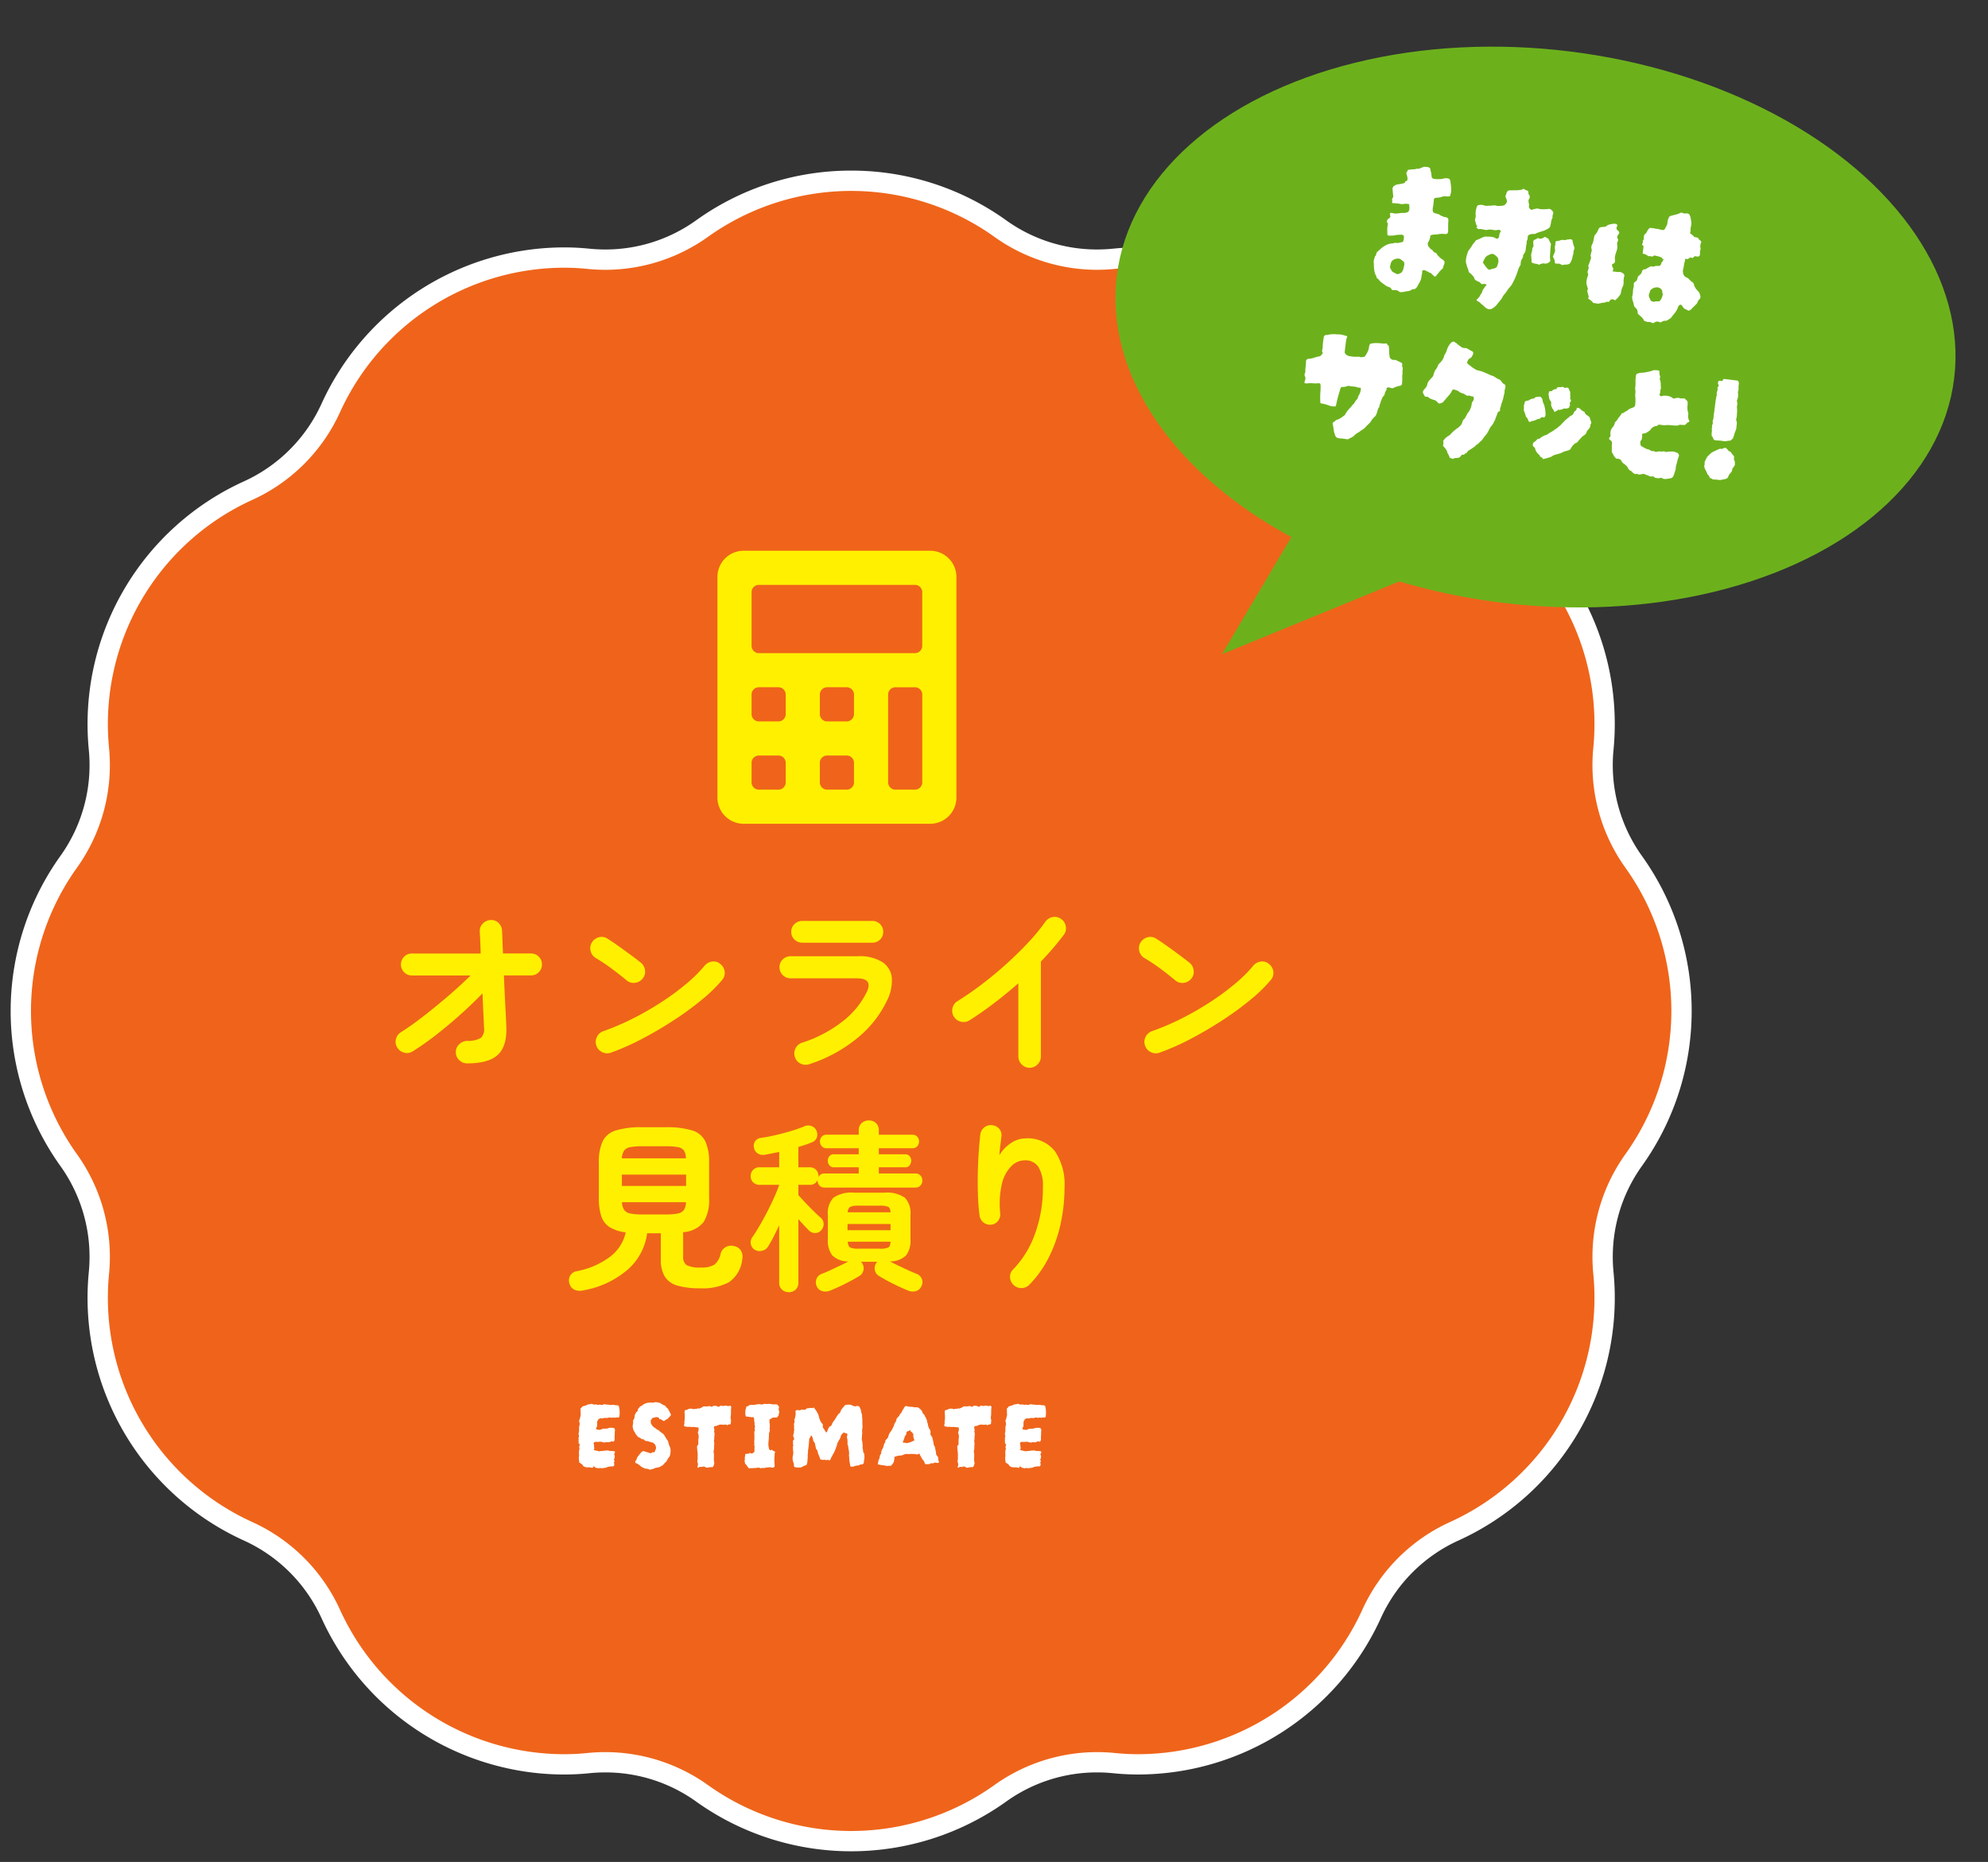 <svg xmlns="http://www.w3.org/2000/svg" xmlns:xlink="http://www.w3.org/1999/xlink" width="293.487" height="274.932" viewBox="0 0 293.487 274.932">
  <rect x="0" y="0" width="293.487" height="274.932" fill="#333333" stroke="none"/>
  <defs>
    <clipPath id="clip-path">
      <rect id="長方形_7072" data-name="長方形 7072" width="251.314" height="251.314" fill="none"/>
    </clipPath>
  </defs>
  <g id="グループ_20020" data-name="グループ 20020" transform="translate(-1302.538 -740)">
    <g id="グループ_20018" data-name="グループ 20018" transform="translate(1302.538 740)">
      <g id="グループ_20055" data-name="グループ 20055" transform="translate(0 23.618)">
        <g id="グループ_20054" data-name="グループ 20054" clip-path="url(#clip-path)">
          <path id="パス_100332" data-name="パス 100332" d="M85.289,13.021A24.587,24.587,0,0,0,102.149,8.5a37.852,37.852,0,0,1,43.869,0,24.587,24.587,0,0,0,16.86,4.518,37.851,37.851,0,0,1,37.992,21.933A24.575,24.575,0,0,0,213.213,47.3a37.846,37.846,0,0,1,21.933,37.99,24.587,24.587,0,0,0,4.518,16.86,37.852,37.852,0,0,1,0,43.869,24.587,24.587,0,0,0-4.518,16.86,37.846,37.846,0,0,1-21.933,37.99,24.575,24.575,0,0,0-12.342,12.345,37.859,37.859,0,0,1-37.992,21.933,24.587,24.587,0,0,0-16.86,4.518,37.852,37.852,0,0,1-43.869,0,24.587,24.587,0,0,0-16.86-4.518A37.854,37.854,0,0,1,47.3,213.213a24.587,24.587,0,0,0-12.345-12.345,37.854,37.854,0,0,1-21.933-37.99A24.587,24.587,0,0,0,8.5,146.018a37.852,37.852,0,0,1,0-43.869,24.587,24.587,0,0,0,4.518-16.86A37.854,37.854,0,0,1,34.954,47.3,24.587,24.587,0,0,0,47.3,34.954a37.846,37.846,0,0,1,37.99-21.933" transform="translate(1.573 1.573)" fill="#ef641a" fill-rule="evenodd"/>
          <path id="パス_100333" data-name="パス 100333" d="M124.085,0A39.187,39.187,0,0,1,146.9,7.288a22.946,22.946,0,0,0,13.5,4.359,23.2,23.2,0,0,0,2.33-.118,36.945,36.945,0,0,1,3.757-.191,39.081,39.081,0,0,1,9.907,1.288A39.366,39.366,0,0,1,202.239,34.34a23.056,23.056,0,0,0,11.589,11.59,39.346,39.346,0,0,1,22.81,39.512,23.063,23.063,0,0,0,4.242,15.83,39.352,39.352,0,0,1,0,45.625,23.064,23.064,0,0,0-4.241,15.83,39.346,39.346,0,0,1-22.812,39.51,23.055,23.055,0,0,0-11.588,11.59,39.434,39.434,0,0,1-35.755,23,36.95,36.95,0,0,1-3.759-.191,23.187,23.187,0,0,0-2.328-.118,22.947,22.947,0,0,0-13.5,4.36,39.352,39.352,0,0,1-45.624,0,22.946,22.946,0,0,0-13.5-4.359,23.2,23.2,0,0,0-2.33.118,36.94,36.94,0,0,1-3.757.191,39.075,39.075,0,0,1-9.908-1.289A39.375,39.375,0,0,1,45.93,213.826a23.068,23.068,0,0,0-11.591-11.59,39.354,39.354,0,0,1-22.81-39.512A23.064,23.064,0,0,0,7.286,146.9a39.352,39.352,0,0,1,0-45.624A23.064,23.064,0,0,0,11.529,85.44,39.354,39.354,0,0,1,34.341,45.93a23.068,23.068,0,0,0,11.59-11.591,39.426,39.426,0,0,1,35.752-23,36.946,36.946,0,0,1,3.759.191,23.187,23.187,0,0,0,2.328.118,22.947,22.947,0,0,0,13.5-4.36A39.2,39.2,0,0,1,124.085,0ZM160.4,14.646a26.053,26.053,0,0,1-8-1.257,26.038,26.038,0,0,1-7.256-3.669,36.352,36.352,0,0,0-42.113,0,26.041,26.041,0,0,1-7.257,3.67,26.054,26.054,0,0,1-8,1.257,26.2,26.2,0,0,1-2.632-.133,33.946,33.946,0,0,0-3.455-.175,36.394,36.394,0,0,0-33.015,21.23,26.068,26.068,0,0,1-13.1,13.1A36.354,36.354,0,0,0,14.513,85.136,26.063,26.063,0,0,1,9.72,103.027a36.352,36.352,0,0,0,0,42.113,26.063,26.063,0,0,1,4.794,17.89A36.354,36.354,0,0,0,35.568,199.5a26.068,26.068,0,0,1,13.1,13.1,36.4,36.4,0,0,0,33.016,21.231,33.936,33.936,0,0,0,3.453-.175,26.086,26.086,0,0,1,17.891,4.793,36.352,36.352,0,0,0,42.113,0,26.087,26.087,0,0,1,17.89-4.794,33.949,33.949,0,0,0,3.455.175A36.409,36.409,0,0,0,199.5,212.6a26.054,26.054,0,0,1,13.1-13.1,36.346,36.346,0,0,0,21.056-36.469,26.063,26.063,0,0,1,4.793-17.891,36.352,36.352,0,0,0,0-42.113,26.063,26.063,0,0,1-4.794-17.89A36.347,36.347,0,0,0,212.6,48.667a26.055,26.055,0,0,1-13.1-13.1,36.4,36.4,0,0,0-33.018-21.231,33.941,33.941,0,0,0-3.453.175A26.219,26.219,0,0,1,160.4,14.646Z" transform="translate(1.573 1.573)" fill="#fff"/>
        </g>
      </g>
      <path id="パス_117226" data-name="パス 117226" d="M-54.675.54A1.629,1.629,0,0,1-55.849.054a1.564,1.564,0,0,1-.5-1.161,1.551,1.551,0,0,1,.5-1.175,1.761,1.761,0,0,1,1.174-.5,3.821,3.821,0,0,0,2.039-.445,1.835,1.835,0,0,0,.445-1.58q-.027-.864-.095-2.187T-52.407-9.8Q-53.919-8.235-55.7-6.642t-3.591,3a41.265,41.265,0,0,1-3.456,2.43A1.54,1.54,0,0,1-64-1.053a1.669,1.669,0,0,1-1.012-.783,1.54,1.54,0,0,1-.162-1.256A1.669,1.669,0,0,1-64.395-4.1q1.377-.864,3.145-2.227t3.632-2.957q1.863-1.593,3.456-3.159h-8.667a1.562,1.562,0,0,1-1.148-.472,1.562,1.562,0,0,1-.472-1.148,1.562,1.562,0,0,1,.472-1.148,1.562,1.562,0,0,1,1.148-.472h10.152q-.027-1.107-.068-1.944t-.068-1.3a1.527,1.527,0,0,1,.459-1.188,1.685,1.685,0,0,1,1.161-.513,1.507,1.507,0,0,1,1.175.446,1.692,1.692,0,0,1,.5,1.174q.027.513.054,1.377t.081,1.944h4.131a1.562,1.562,0,0,1,1.147.472,1.562,1.562,0,0,1,.473,1.148A1.562,1.562,0,0,1-44.1-12.92a1.562,1.562,0,0,1-1.147.472h-4q.054,1.4.122,2.808t.135,2.619q.068,1.215.095,2.052.135,2.916-1.215,4.212T-54.675.54Zm21.249-1.593a1.593,1.593,0,0,1-1.283-.054,1.647,1.647,0,0,1-.877-.945,1.593,1.593,0,0,1,.054-1.283,1.647,1.647,0,0,1,.945-.877,36.662,36.662,0,0,0,4.36-1.863,43.748,43.748,0,0,0,4.212-2.416,38.03,38.03,0,0,0,3.672-2.7,20.2,20.2,0,0,0,2.714-2.686,1.724,1.724,0,0,1,1.147-.621,1.468,1.468,0,0,1,1.2.378A1.626,1.626,0,0,1-16.659-13a1.546,1.546,0,0,1-.378,1.229A21.961,21.961,0,0,1-19.98-8.9a44.939,44.939,0,0,1-4.1,3.011Q-26.352-4.4-28.755-3.132A35.876,35.876,0,0,1-33.426-1.053ZM-31.1-11.691q-1.026-.864-2.295-1.8a25.8,25.8,0,0,0-2.3-1.526,1.665,1.665,0,0,1-.756-1.039,1.623,1.623,0,0,1,.189-1.256,1.719,1.719,0,0,1,1.04-.77,1.521,1.521,0,0,1,1.256.2q.729.459,1.66,1.121t1.809,1.309q.877.648,1.444,1.107a1.677,1.677,0,0,1,.634,1.121,1.552,1.552,0,0,1-.337,1.228,1.677,1.677,0,0,1-1.121.635A1.552,1.552,0,0,1-31.1-11.691ZM-4.212.675A1.689,1.689,0,0,1-5.467.567a1.562,1.562,0,0,1-.823-.972A1.6,1.6,0,0,1-6.2-1.674a1.6,1.6,0,0,1,.959-.837A19.069,19.069,0,0,0,.608-5.549,12.444,12.444,0,0,0,4.32-9.99q.945-2.025-1.431-2.025h-9.8a1.607,1.607,0,0,1-1.161-.473,1.572,1.572,0,0,1-.486-1.174,1.528,1.528,0,0,1,.486-1.161,1.632,1.632,0,0,1,1.161-.459H3.024a6.35,6.35,0,0,1,3.577.851,3.12,3.12,0,0,1,1.417,2.349A6.539,6.539,0,0,1,7.263-8.64a16.024,16.024,0,0,1-4.5,5.576A21.586,21.586,0,0,1-4.212.675ZM-5.184-17.28a1.632,1.632,0,0,1-1.161-.459,1.5,1.5,0,0,1-.486-1.134,1.528,1.528,0,0,1,.486-1.161,1.632,1.632,0,0,1,1.161-.459H5.13a1.586,1.586,0,0,1,1.147.459,1.55,1.55,0,0,1,.473,1.161,1.518,1.518,0,0,1-.473,1.134,1.586,1.586,0,0,1-1.147.459ZM28.35,1.188a1.564,1.564,0,0,1-1.161-.5A1.629,1.629,0,0,1,26.7-.486v-10.8Q24.975-9.774,23.139-8.37T19.467-5.805a1.623,1.623,0,0,1-1.256.189,1.665,1.665,0,0,1-1.039-.756,1.65,1.65,0,0,1-.189-1.269,1.571,1.571,0,0,1,.756-1.026q1.7-1.053,3.551-2.457t3.618-3q1.768-1.593,3.267-3.2a28.122,28.122,0,0,0,2.5-3.037,1.692,1.692,0,0,1,1.08-.7,1.536,1.536,0,0,1,1.242.27,1.6,1.6,0,0,1,.7,1.066,1.559,1.559,0,0,1-.27,1.256,41.591,41.591,0,0,1-3.4,3.969V-.486A1.629,1.629,0,0,1,29.538.689,1.594,1.594,0,0,1,28.35,1.188ZM47.574-1.053a1.593,1.593,0,0,1-1.283-.054,1.647,1.647,0,0,1-.877-.945,1.593,1.593,0,0,1,.054-1.283,1.647,1.647,0,0,1,.945-.877,36.662,36.662,0,0,0,4.36-1.863,43.748,43.748,0,0,0,4.212-2.416,38.03,38.03,0,0,0,3.672-2.7,20.2,20.2,0,0,0,2.714-2.686,1.724,1.724,0,0,1,1.147-.621,1.468,1.468,0,0,1,1.2.378A1.626,1.626,0,0,1,64.341-13a1.546,1.546,0,0,1-.378,1.229A21.961,21.961,0,0,1,61.02-8.9a44.94,44.94,0,0,1-4.1,3.011Q54.648-4.4,52.245-3.132A35.876,35.876,0,0,1,47.574-1.053ZM49.9-11.691q-1.026-.864-2.295-1.8a25.8,25.8,0,0,0-2.3-1.526,1.665,1.665,0,0,1-.756-1.039,1.623,1.623,0,0,1,.189-1.256,1.719,1.719,0,0,1,1.04-.77,1.521,1.521,0,0,1,1.256.2q.729.459,1.66,1.121T50.5-15.444q.877.648,1.444,1.107a1.677,1.677,0,0,1,.634,1.121,1.552,1.552,0,0,1-.337,1.228,1.677,1.677,0,0,1-1.121.635A1.552,1.552,0,0,1,49.9-11.691ZM-37.5,34.052a2.135,2.135,0,0,1-1.323-.081,1.419,1.419,0,0,1-.756-.945,1.4,1.4,0,0,1,.135-1.175,1.36,1.36,0,0,1,1-.635,11.842,11.842,0,0,0,4.711-2.011,6.2,6.2,0,0,0,2.471-3.712,5.993,5.993,0,0,1-2.376-.77A3.006,3.006,0,0,1-34.87,23.1a8.523,8.523,0,0,1-.365-2.714V15.233a7.433,7.433,0,0,1,.554-3.172,3.166,3.166,0,0,1,1.958-1.62,12.66,12.66,0,0,1,3.888-.472h3.483a12.638,12.638,0,0,1,3.9.472,3.164,3.164,0,0,1,1.944,1.62,7.433,7.433,0,0,1,.554,3.172V20.39a6.354,6.354,0,0,1-.81,3.577,4.22,4.22,0,0,1-3.024,1.5v3.591a1.43,1.43,0,0,0,.513,1.269,4.182,4.182,0,0,0,2.106.351,3.587,3.587,0,0,0,2-.419,2.825,2.825,0,0,0,.918-1.633,1.511,1.511,0,0,1,.756-.958,1.692,1.692,0,0,1,1.35-.122,1.468,1.468,0,0,1,.931.715,1.8,1.8,0,0,1,.148,1.229,4.669,4.669,0,0,1-1.957,3.361,8.149,8.149,0,0,1-4.2.9,11.941,11.941,0,0,1-3.389-.392,3.241,3.241,0,0,1-1.876-1.323,4.775,4.775,0,0,1-.594-2.579V25.628h-2.025a8.607,8.607,0,0,1-2.97,5.454A13.649,13.649,0,0,1-37.5,34.052Zm5.67-15.417h9.477V16.961h-9.477Zm3,4.212h3.483a8.333,8.333,0,0,0,1.8-.149,1.384,1.384,0,0,0,.891-.54,2.2,2.2,0,0,0,.283-1.121h-9.45a2.374,2.374,0,0,0,.311,1.121,1.384,1.384,0,0,0,.891.54A8.333,8.333,0,0,0-28.836,22.847Zm-3-8.289h9.45a2.176,2.176,0,0,0-.283-1.134,1.362,1.362,0,0,0-.891-.513,9.143,9.143,0,0,0-1.8-.135h-3.483a8.962,8.962,0,0,0-1.769.135,1.419,1.419,0,0,0-.9.513A2.236,2.236,0,0,0-31.833,14.558ZM-7.182,34.322a1.445,1.445,0,0,1-1.026-.378,1.37,1.37,0,0,1-.4-1.053V24.44q-.432.918-.837,1.714t-.783,1.391a1.341,1.341,0,0,1-.864.648,1.391,1.391,0,0,1-1.08-.108,1.224,1.224,0,0,1-.621-.864,1.313,1.313,0,0,1,.243-1.053q.459-.648,1.026-1.62t1.134-2.066q.567-1.093,1.04-2.146t.742-1.863h-2.862a1.332,1.332,0,0,1-.985-.365,1.261,1.261,0,0,1-.365-.932,1.274,1.274,0,0,1,.365-.918,1.305,1.305,0,0,1,.985-.378h2.862V13.613l-1.04.216q-.526.108-1.012.189a1.558,1.558,0,0,1-1.094-.162,1.288,1.288,0,0,1-.58-.864,1.217,1.217,0,0,1,.175-.958,1.217,1.217,0,0,1,.9-.5q.972-.135,2.133-.405t2.281-.607a20.09,20.09,0,0,0,1.957-.689A1.357,1.357,0,0,1-3.78,9.819a1.273,1.273,0,0,1,.7.716,1.379,1.379,0,0,1,.014.985,1.182,1.182,0,0,1-.743.689q-.432.189-.932.351t-1.04.324v3h1.647a1.261,1.261,0,0,1,.972.378,1.3,1.3,0,0,1,.351.918v.135a.93.93,0,0,1,.891-.513H3.132v-.918H-.54a.786.786,0,0,1-.661-.3,1.075,1.075,0,0,1-.23-.675,1.02,1.02,0,0,1,.23-.662.8.8,0,0,1,.661-.284H3.132v-.891H-1.62a.877.877,0,0,1-.716-.311,1.055,1.055,0,0,1-.257-.688,1.039,1.039,0,0,1,.257-.7.9.9,0,0,1,.716-.3H3.132v-.621a1.4,1.4,0,0,1,.432-1.093,1.512,1.512,0,0,1,1.053-.392,1.5,1.5,0,0,1,1.067.392A1.424,1.424,0,0,1,6.1,10.454v.621H11.07a.9.9,0,0,1,.715.3,1.039,1.039,0,0,1,.257.7,1.055,1.055,0,0,1-.257.688.877.877,0,0,1-.715.311H6.1v.891H9.99a.8.8,0,0,1,.661.284,1.02,1.02,0,0,1,.23.662,1.075,1.075,0,0,1-.23.675.786.786,0,0,1-.661.3H6.1V16.8h5.4a.949.949,0,0,1,.756.31,1.058,1.058,0,0,1,.27.715,1.094,1.094,0,0,1-.27.743.948.948,0,0,1-.756.31H-1.917a.948.948,0,0,1-.756-.31,1.094,1.094,0,0,1-.27-.743v-.054a1.161,1.161,0,0,1-1.188.7H-5.778v1.512q.4.459,1.026,1.12t1.242,1.269q.621.608,1,.931a1.193,1.193,0,0,1,.459.9,1.262,1.262,0,0,1-.351.958,1.1,1.1,0,0,1-.891.432,1.25,1.25,0,0,1-.918-.378q-.3-.3-.715-.743t-.851-.931v9.342a1.4,1.4,0,0,1-.391,1.053A1.4,1.4,0,0,1-7.182,34.322Zm6.129-.243a1.8,1.8,0,0,1-1.161.095,1.257,1.257,0,0,1-.837-.688A1.363,1.363,0,0,1-3.1,32.364a1.308,1.308,0,0,1,.756-.742q.513-.189,1.215-.513t1.444-.675q.742-.351,1.283-.648a3.356,3.356,0,0,1-2.376-.9,3.612,3.612,0,0,1-.648-2.363V22.928a3.313,3.313,0,0,1,.824-2.552,4.68,4.68,0,0,1,3.064-.743H6.885a4.68,4.68,0,0,1,3.064.743,3.313,3.313,0,0,1,.823,2.552v3.591a3.6,3.6,0,0,1-.648,2.376,3.4,3.4,0,0,1-2.376.891q.567.3,1.3.648t1.444.675q.715.324,1.2.513a1.3,1.3,0,0,1,.675,1.863,1.255,1.255,0,0,1-.823.688,1.76,1.76,0,0,1-1.148-.095q-.594-.243-1.377-.607t-1.566-.783q-.783-.418-1.35-.769a1.291,1.291,0,0,1-.581-.81,1.352,1.352,0,0,1,.149-1,1.028,1.028,0,0,1,.189-.27h-2.4l.122.122a.379.379,0,0,1,.094.149,1.352,1.352,0,0,1,.149,1,1.291,1.291,0,0,1-.581.81q-.567.351-1.35.769t-1.566.783Q-.459,33.836-1.053,34.079ZM3.1,27.9H6.237a2.933,2.933,0,0,0,1.256-.175q.31-.176.337-.851H1.512q.054.675.365.851A2.842,2.842,0,0,0,3.1,27.9Zm-1.62-2.727H7.83v-.918H1.485Zm.027-2.646H7.83q-.027-.621-.337-.8a2.933,2.933,0,0,0-1.256-.176H3.1a2.842,2.842,0,0,0-1.228.176A.945.945,0,0,0,1.512,22.523ZM26,33.269a1.641,1.641,0,0,1-.526-1.134,1.452,1.452,0,0,1,.445-1.161,14.551,14.551,0,0,0,3.226-5.238,19.608,19.608,0,0,0,1.175-6.885,5.351,5.351,0,0,0-.675-3.051,2.3,2.3,0,0,0-2-.945,2.844,2.844,0,0,0-2,.878,5.463,5.463,0,0,0-1.377,2.605,13.063,13.063,0,0,0-.243,4.347,1.541,1.541,0,0,1-.337,1.121,1.391,1.391,0,0,1-1.013.553,1.524,1.524,0,0,1-1.121-.324,1.581,1.581,0,0,1-.58-1,30.625,30.625,0,0,1-.243-3.091q-.054-1.687-.014-3.375t.149-3.132q.108-1.445.216-2.389a1.536,1.536,0,0,1,.594-1.053,1.5,1.5,0,0,1,1.161-.324,1.547,1.547,0,0,1,1.067.567,1.457,1.457,0,0,1,.284,1.188q-.054.486-.149,1.242T23.9,14.1a5.5,5.5,0,0,1,1.674-1.768,3.839,3.839,0,0,1,2.187-.716,5.089,5.089,0,0,1,4.32,1.877,8.694,8.694,0,0,1,1.431,5.36,25.065,25.065,0,0,1-.581,5.413A20.907,20.907,0,0,1,31.2,29.178a15.876,15.876,0,0,1-2.875,4.037,1.558,1.558,0,0,1-1.148.5A1.6,1.6,0,0,1,26,33.269Z" transform="translate(123.64 156.476)" fill="#fff000"/>
      <path id="Icon_awesome-calculator" data-name="Icon awesome-calculator" d="M31.5,0H3.78A3.875,3.875,0,0,0,0,3.78V36.536a3.875,3.875,0,0,0,3.78,3.78H31.5a3.875,3.875,0,0,0,3.78-3.78V3.78A3.875,3.875,0,0,0,31.5,0ZM10.079,34.269a1.084,1.084,0,0,1-1.008,1.008H6.047A1.084,1.084,0,0,1,5.04,34.269V31.245a1.084,1.084,0,0,1,1.008-1.008H9.071a1.084,1.084,0,0,1,1.008,1.008Zm0-10.079A1.084,1.084,0,0,1,9.071,25.2H6.047A1.084,1.084,0,0,1,5.04,24.19V21.166a1.084,1.084,0,0,1,1.008-1.008H9.071a1.084,1.084,0,0,1,1.008,1.008ZM20.158,34.269a1.084,1.084,0,0,1-1.008,1.008H16.126a1.084,1.084,0,0,1-1.008-1.008V31.245a1.084,1.084,0,0,1,1.008-1.008H19.15a1.084,1.084,0,0,1,1.008,1.008Zm0-10.079A1.084,1.084,0,0,1,19.15,25.2H16.126a1.084,1.084,0,0,1-1.008-1.008V21.166a1.084,1.084,0,0,1,1.008-1.008H19.15a1.084,1.084,0,0,1,1.008,1.008ZM30.237,34.269a1.084,1.084,0,0,1-1.008,1.008H26.205A1.084,1.084,0,0,1,25.2,34.269v-13.1a1.084,1.084,0,0,1,1.008-1.008h3.024a1.084,1.084,0,0,1,1.008,1.008v13.1Zm0-20.158a1.084,1.084,0,0,1-1.008,1.008H6.047A1.084,1.084,0,0,1,5.04,14.111V6.047A1.084,1.084,0,0,1,6.047,5.04H29.229a1.084,1.084,0,0,1,1.008,1.008Z" transform="translate(105.914 81.321)" fill="#fff000"/>
      <ellipse id="楕円形_30" data-name="楕円形 30" cx="62.27" cy="41.007" rx="62.27" ry="41.007" transform="translate(169.876 0) rotate(7)" fill="#6cb11c"/>
      <path id="パス_117225" data-name="パス 117225" d="M-13.811-3.519a.846.846,0,0,1-.069.253.434.434,0,0,0-.023.253.892.892,0,0,0-.046.115.289.289,0,0,1-.069.115,2.477,2.477,0,0,0-.357.449q-.149.242-.287.449a1.284,1.284,0,0,1-.1.173q-.058.081-.1.149a.571.571,0,0,1-.207-.023q-.115-.092-.218-.161t-.219-.161q-.161-.138-.219-.1t-.2-.081q-.161-.046-.414-.138a.834.834,0,0,0-.391-.069.7.7,0,0,0-.127.092q-.081.069-.058.115a1.2,1.2,0,0,1,.023.4,3.443,3.443,0,0,0-.023.4,2.181,2.181,0,0,1-.23.989q-.092.23-.172.448a1.28,1.28,0,0,1-.242.4.4.4,0,0,1-.219.115,1.931,1.931,0,0,0-.264.069,1.415,1.415,0,0,1-.3.23,1.3,1.3,0,0,1-.391.138,1.113,1.113,0,0,0-.31.092,1.124,1.124,0,0,1-.333.092.59.59,0,0,1-.207.058q-.115.011-.23.012-.092-.046-.184-.1a.641.641,0,0,0-.184-.081,1.133,1.133,0,0,0-.6.023h-.138a.419.419,0,0,1-.184-.138,1.041,1.041,0,0,0-.184-.184q-.161-.046-.356-.092a1.735,1.735,0,0,1-.38-.138Q-22.207.529-22.4.426t-.38-.218a2.471,2.471,0,0,1-.31-.265A1.171,1.171,0,0,0-23.448-.3l-.092-.23a.613.613,0,0,0-.138-.207,2.658,2.658,0,0,1-.253-.586,4.618,4.618,0,0,1-.138-.61q-.023-.184-.057-.391t-.08-.391q.023-.184.057-.368t.058-.368a.441.441,0,0,0,.138-.322.567.567,0,0,1,.092-.322l.311-.357.287-.333a3.892,3.892,0,0,1,.667-.541,2.354,2.354,0,0,1,.782-.31,2.763,2.763,0,0,0,.356-.115.567.567,0,0,1,.357-.023,3.309,3.309,0,0,0,.426-.126l.4-.15.069-.207q.046-.138.023-.161,0-.115-.011-.253t-.011-.23a.487.487,0,0,0-.173-.15.433.433,0,0,0-.173-.035q-.23.023-.472.069a4.7,4.7,0,0,0-.472.115,2.035,2.035,0,0,1-.494.126q-.264.035-.517.057a.1.1,0,0,1-.08-.046.228.228,0,0,0-.08-.069q-.069-.46-.1-.679a2.659,2.659,0,0,1-.035-.414q0-.2.023-.541l-.184-.207a.47.47,0,0,1,0-.207l.046-.184.138-.138a1.5,1.5,0,0,1,.161-.138.443.443,0,0,0,.023-.368q-.023-.046-.057-.127a.264.264,0,0,1-.011-.173.307.307,0,0,0,.08-.057.11.11,0,0,1,.08-.034q.138,0,.264.011t.288.035a.877.877,0,0,1,.184-.035,1.454,1.454,0,0,0,.207-.035q.253-.069.483-.126a1.89,1.89,0,0,1,.46-.057,1.664,1.664,0,0,0,.242-.069q.127-.046.241-.092a.551.551,0,0,0,.23-.483.5.5,0,0,1-.012-.184.317.317,0,0,0-.035-.184.238.238,0,0,1-.035-.184q.012-.138-.035-.161a.548.548,0,0,0-.172-.035q-.127-.011-.173-.011a3.25,3.25,0,0,0-.495.092,1.4,1.4,0,0,1-.494.046,2.726,2.726,0,0,0-.437-.012q-.23.011-.46.012a.493.493,0,0,0-.127.023.12.12,0,0,1-.126-.023.278.278,0,0,1-.058-.253.171.171,0,0,0-.08-.207,2.229,2.229,0,0,0,.08-.241,1.192,1.192,0,0,1,.081-.219q-.138-.6-.276-1.242a.892.892,0,0,0,.046-.115l.046-.138a1.347,1.347,0,0,1,.77-.448,3.725,3.725,0,0,0,.863-.311v-.184l.092-.046.092-.046a.383.383,0,0,0,.138-.253,1.815,1.815,0,0,0-.1-.448q-.081-.218-.2-.472-.023-.023.023-.069a.289.289,0,0,0,.069-.115q.046-.184.069-.253a.185.185,0,0,1,.138-.092l.356-.092a2.583,2.583,0,0,1,.38-.069,1.113,1.113,0,0,0,.31-.092.787.787,0,0,1,.333-.069.467.467,0,0,0,.253-.092,1.893,1.893,0,0,1,.264-.149,1.893,1.893,0,0,0,.264-.149q.253-.023.495-.035a.748.748,0,0,1,.472.149q.046.161.1.322t.127.322q.046.161.08.322a2.806,2.806,0,0,0,.08.3.281.281,0,0,0,.253.184,1.17,1.17,0,0,0,.23.023h.23q.345-.046.575-.081a2.328,2.328,0,0,0,.552-.172.408.408,0,0,1,.184-.046.756.756,0,0,0,.184-.023,1.179,1.179,0,0,1,.38.046q.126.046.219.368t.172.667a4.287,4.287,0,0,1,.1.69.5.5,0,0,1,.012.184,1.482,1.482,0,0,0-.012.184.756.756,0,0,0-.023.184,1.066,1.066,0,0,1-.023.207l-.115.057-.115.058a2.79,2.79,0,0,1-.345.023,1.426,1.426,0,0,0-.345.046.228.228,0,0,1-.1.023.228.228,0,0,0-.1.023,1.217,1.217,0,0,1-.483.207q-.253.046-.506.115-.046,0-.046.023a.236.236,0,0,0-.161.23.47.47,0,0,0,0,.207q0,.23.012.46a3.074,3.074,0,0,1-.012.46.55.55,0,0,0-.011.2,1.981,1.981,0,0,1,.011.219,1.214,1.214,0,0,0,.1.288.5.5,0,0,0,.311.172q.23.023.471.069a1.015,1.015,0,0,1,.425.184,1.911,1.911,0,0,1,.334.08,1.052,1.052,0,0,0,.333.057.363.363,0,0,1,.207.023.342.342,0,0,1,.3.3q.023.184.035.4t.035.4l.092.805a.323.323,0,0,1,.012.149.951.951,0,0,0-.012.127.238.238,0,0,1-.069.149q-.069.081-.115.08-.069.023-.115.035a.378.378,0,0,1-.092.011,3.313,3.313,0,0,0-1.173.207q-.161.023-.345.057t-.368.08q-.23.069-.23.253a2.315,2.315,0,0,1-.138.759,1.221,1.221,0,0,0-.115.391.433.433,0,0,1,.08.2q.035.149.081.173a.778.778,0,0,1,.207.184.637.637,0,0,0,.253.184.844.844,0,0,1,.288.2.59.59,0,0,0,.138.138,1.288,1.288,0,0,0,.379.126.9.9,0,0,1,.127.161.6.6,0,0,0,.15.161.9.9,0,0,0,.161.127,1.051,1.051,0,0,1,.184.15.915.915,0,0,0,.23.138,1.609,1.609,0,0,1,.23.115.641.641,0,0,1,.276.253A.808.808,0,0,1-13.811-3.519Zm-5.842.9a.69.69,0,0,0-.138-.552q-.3-.184-.483-.288a.636.636,0,0,0-.437-.057,1.225,1.225,0,0,0-.828.483,1.206,1.206,0,0,0-.126.448,4.112,4.112,0,0,0-.035.471,2.325,2.325,0,0,0,.184.322q.069.092.23.276a1.971,1.971,0,0,0,.345.15q.23.081.391.149a1.335,1.335,0,0,0,.437-.173.737.737,0,0,0,.3-.333,1.682,1.682,0,0,0,.115-.449Q-19.676-2.392-19.653-2.622ZM1.254-12.995a1.05,1.05,0,0,1-.046.31.509.509,0,0,0,.023.334q.046,0,0,.046a1.9,1.9,0,0,0-.138.713A3.31,3.31,0,0,1,1-10.833a2.843,2.843,0,0,1-.9.644l-.6.276a3.253,3.253,0,0,0-.552.322q-.23.023-.425.057a1.061,1.061,0,0,0-.38.149.408.408,0,0,0-.207.414.047.047,0,0,0,.011.035.091.091,0,0,1,.011.057v.161l-.046.184q-.023.092-.046.207a.676.676,0,0,0,.023.161.374.374,0,0,1,0,.184q-.023.253-.023.494v.494a.776.776,0,0,1-.092.345.506.506,0,0,1-.08.173.578.578,0,0,0-.081.149.448.448,0,0,0-.011.173A.448.448,0,0,1-2.4-5.98a1.194,1.194,0,0,1-.046.15q-.023.058-.069.149a1.03,1.03,0,0,0-.1.414,3.44,3.44,0,0,0,.011.483,1.876,1.876,0,0,0-.207.494q-.069.265-.115.541-.069.3-.15.632a6.441,6.441,0,0,1-.2.656q-.138.414-.219.61a1.825,1.825,0,0,1-.184.345q-.1.15-.287.449-.092.161-.184.345t-.184.345q-.115.161-.219.334A1.266,1.266,0,0,0-4.7.345q-.161.3-.357.61t-.379.61a2.173,2.173,0,0,1-.288.322,4.331,4.331,0,0,1-.356.3l-.2.046-.219.046q-.161-.046-.311-.1A1.413,1.413,0,0,1-7.118,2a2.548,2.548,0,0,0-.4-.288,2.548,2.548,0,0,1-.4-.287q-.092-.046-.2-.092t-.219-.092q-.046,0-.092-.115a1.618,1.618,0,0,1,.1-.138,1.618,1.618,0,0,0,.1-.138A1.371,1.371,0,0,0-8.084.667a3.67,3.67,0,0,1,.161-.4q.092-.2.184-.4a.808.808,0,0,1,.115-.437,2.606,2.606,0,0,0,.207-.414,1.618,1.618,0,0,1,.1-.138.4.4,0,0,0,.08-.161.441.441,0,0,0-.357-.069,2.665,2.665,0,0,1-.357.069A1.136,1.136,0,0,1-8.2-1.461a.511.511,0,0,0-.276-.127.915.915,0,0,1-.23-.081.915.915,0,0,0-.23-.081.7.7,0,0,1-.2-.241A1.191,1.191,0,0,0-9.3-2.254a3.258,3.258,0,0,1-.322-.264,1.249,1.249,0,0,0-.391-.242,1.061,1.061,0,0,1-.138-.3,1.056,1.056,0,0,0-.161-.322,2.179,2.179,0,0,1-.161-.357,2.179,2.179,0,0,0-.161-.356.378.378,0,0,1-.023-.115.2.2,0,0,0-.023-.092,3.142,3.142,0,0,1,0-.759,6.207,6.207,0,0,1,.138-.736.16.16,0,0,1,.012-.069l.035-.069.241-.437a4.164,4.164,0,0,0,.219-.46,3.672,3.672,0,0,1,.23-.391,3.671,3.671,0,0,0,.23-.391,4.39,4.39,0,0,0,.644-.368,3.043,3.043,0,0,1,.667-.345h.161a.756.756,0,0,0,.184-.023,3.539,3.539,0,0,1,.632-.035,1.583,1.583,0,0,1,.609.149.13.13,0,0,0,.092.011.484.484,0,0,1,.115-.011.336.336,0,0,0,.161-.115.817.817,0,0,0,.046-.3A1.814,1.814,0,0,1-6.233-9a1.107,1.107,0,0,1,.126-.333q.023-.023-.023-.081a.289.289,0,0,0-.092-.08.448.448,0,0,0-.368-.023,1.037,1.037,0,0,1-.425.092q-.218,0-.449-.023a1.892,1.892,0,0,0-.287.023,1.748,1.748,0,0,0-.288.069.873.873,0,0,1-.253.057.906.906,0,0,1-.253-.012,2.79,2.79,0,0,1-.345-.023,1.143,1.143,0,0,0-.391.023.2.2,0,0,1-.184,0q-.092-.046-.207-.092Q-9.74-9.453-9.74-9.5t.069-.069a.052.052,0,0,1-.012-.057l.012-.035q.046-.046.046-.023l-.046-.069q-.069.023-.046-.023t-.046-.046q-.046,0-.035-.035t-.035-.035q-.069-.184-.138-.356t-.138-.333a1.6,1.6,0,0,0,0-.851,2.606,2.606,0,0,1-.023-.6,4.031,4.031,0,0,1,.092-.6l.046-.046a.041.041,0,0,1,.046-.046.41.41,0,0,1,.264-.127.657.657,0,0,0,.241-.057,4.5,4.5,0,0,1,.552.069h.2a.713.713,0,0,0,.172-.023,4.024,4.024,0,0,1,.4-.069,2.02,2.02,0,0,0,.4-.092q.161-.023.3-.035a.685.685,0,0,1,.276.035h.161q.23-.046.472-.08a1.258,1.258,0,0,0,.471-.173,1.085,1.085,0,0,0,.3-.506.98.98,0,0,0-.138-.437,1.822,1.822,0,0,1-.184-.391,2.564,2.564,0,0,0,.1-.448.69.69,0,0,1,.2-.4.571.571,0,0,0,.161-.069q.23-.023.448-.057t.449-.057q.115-.023.218-.035a1.48,1.48,0,0,0,.2-.035q.207-.046.4-.1a.835.835,0,0,0,.356-.218.66.66,0,0,0,.345.161q.069.023.161.046a.511.511,0,0,1,.161.069q.069.023.069.046a.843.843,0,0,1,.035.161,1.551,1.551,0,0,0,.035.184A.094.094,0,0,0-2.7-15.3a.532.532,0,0,1,.138.713.228.228,0,0,0-.023.1.4.4,0,0,1-.023.127,2.993,2.993,0,0,0,.127.448.812.812,0,0,1,.035.449.737.737,0,0,0,.345.368.293.293,0,0,0,.264-.023.421.421,0,0,1,.2-.092q.115-.046.219-.081t.265-.08a2.945,2.945,0,0,0,.863.012,6.947,6.947,0,0,0,.885-.172.7.7,0,0,1,.357.138,1.4,1.4,0,0,1,.241.23.126.126,0,0,1,.046.08A.185.185,0,0,0,1.254-12.995ZM4.98-8.073a.972.972,0,0,0-.058.494,1.083,1.083,0,0,1-.057.517,2.31,2.31,0,0,1-.3,1.2,1.121,1.121,0,0,1-.517.2,1.823,1.823,0,0,0-.541.149A2.189,2.189,0,0,0,3-5.681a1.937,1.937,0,0,1-.345.046q-.253.046-.3-.184a.948.948,0,0,0-.138-.414q-.115-.184-.23-.345A4.267,4.267,0,0,1,2.1-7.027,2.218,2.218,0,0,0,2.2-7.475a2.872,2.872,0,0,0-.069-.333A.925.925,0,0,1,2.1-8.165,1.672,1.672,0,0,0,2.116-8.5Q2.1-8.648,2.1-8.809a.418.418,0,0,1,.219-.15q.126-.034.241-.057a1.91,1.91,0,0,0,.219-.1.813.813,0,0,1,.2-.08q.184-.023.4-.035a.7.7,0,0,0,.38-.127,2.414,2.414,0,0,0,.322-.069A.766.766,0,0,1,4.4-9.453a.493.493,0,0,0,.115.092q.069.023.069.138.069.207.161.437a3.819,3.819,0,0,0,.207.437A.337.337,0,0,1,4.98-8.073ZM1.645-6.118a.39.39,0,0,1-.161.46.883.883,0,0,1-.391.207,1.61,1.61,0,0,1-.265.023,1.61,1.61,0,0,0-.264.023,4.792,4.792,0,0,0-.483.253,1.536,1.536,0,0,0-.529-.092,1.536,1.536,0,0,1-.529-.092.3.3,0,0,1-.1-.242.516.516,0,0,0-.035-.241q-.023-.115-.046-.253a1.816,1.816,0,0,0-.069-.276A1.791,1.791,0,0,1-1.2-6.877a1.486,1.486,0,0,0,.012-.552.9.9,0,0,1,.092-.207.49.49,0,0,0,.046-.253.1.1,0,0,1-.046-.126.1.1,0,0,0-.046-.127q0-.023-.011-.23a.52.52,0,0,1,.011-.23.645.645,0,0,1,.265-.2.474.474,0,0,0,.241-.219A.743.743,0,0,1-.333-9a.492.492,0,0,0,.276-.012.835.835,0,0,0,.265-.149q.126-.1.264-.2a3.058,3.058,0,0,0,.31.138A2.092,2.092,0,0,1,1-9.131q.23.368.46.69.023.3.023.575t.023.6q.023.3.035.586A2.03,2.03,0,0,0,1.645-6.118ZM-5.9-4.784A2.476,2.476,0,0,0-6-5.3a.483.483,0,0,0-.173-.23l-.345-.241-.092-.046a.54.54,0,0,0-.552-.023,4.06,4.06,0,0,0-.437.253,1.681,1.681,0,0,0-.207.2.685.685,0,0,0-.138.242q-.069.161-.127.322t-.1.345q.184.23.368.425t.391.379A.562.562,0,0,0-7-3.542a1.282,1.282,0,0,1,.437-.207,1.193,1.193,0,0,0,.483-.276,1.152,1.152,0,0,0,.115-.391A2.252,2.252,0,0,1-5.9-4.784ZM24.253-3.565a.52.52,0,0,1-.046.6.837.837,0,0,0-.184.357,1.327,1.327,0,0,1-.138.356q-.161.207-.3.38t-.276.357a2.689,2.689,0,0,1-.23.276.407.407,0,0,0-.126.069.407.407,0,0,1-.126.069,3.646,3.646,0,0,0-.391-.15,2.471,2.471,0,0,1-.368-.15q-.092-.115-.173-.207t-.172-.184Q21.7-1.84,21.6-1.84a.3.3,0,0,0-.173.046.453.453,0,0,0-.115.161.242.242,0,0,0-.092.207,2.48,2.48,0,0,1-.253.713,6.024,6.024,0,0,1-.414.667q-.046.092-.1.184T20.32.345q-.138.092-.264.2t-.287.218a.756.756,0,0,0-.184.023q-.092.023-.23.046-.092.069-.218.149t-.242.15L18.8,1.081l-.092-.046a1.066,1.066,0,0,1-.207.023h-.161a.713.713,0,0,0-.253.15.689.689,0,0,1-.276.15l-.322-.092a.658.658,0,0,0-.345,0,.671.671,0,0,1-.276-.012q-.138-.035-.276-.058a.417.417,0,0,1-.2-.184.623.623,0,0,0-.172-.207,3.294,3.294,0,0,0-.38-.287q-.2-.127-.4-.288-.023-.115-.057-.265A1.814,1.814,0,0,0,15.306-.3a.4.4,0,0,1-.115-.115.819.819,0,0,0-.23-.2.393.393,0,0,1-.184-.219.957.957,0,0,1-.1-.241,1.192,1.192,0,0,0-.08-.219,1.91,1.91,0,0,0-.1-.219,1.91,1.91,0,0,1-.1-.218q-.023-.115-.057-.242a.612.612,0,0,1-.012-.264,2.849,2.849,0,0,0,.012-.679,2.57,2.57,0,0,1,.034-.724,1.937,1.937,0,0,0-.046-.345.376.376,0,0,1,.161-.391l.184-.184a.887.887,0,0,0,.092-.4.519.519,0,0,1,.161-.379q.207-.23.264-.311a1.288,1.288,0,0,0,.126-.38.369.369,0,0,1,.322-.345q.069-.023.149-.046a.22.22,0,0,0,.127-.092q.138-.115.288-.219t.287-.2h.437a1.172,1.172,0,0,1,.173-.092,1.2,1.2,0,0,1,.2-.069,1.747,1.747,0,0,1,.288-.023.364.364,0,0,0,.264-.115.569.569,0,0,0,.115-.207q.023-.092.046-.207-.023-.115.058-.138a.106.106,0,0,0,.081-.115v-.092q.046-.023.035-.058t.011-.034l.046-.046a.052.052,0,0,0,.011-.057.053.053,0,0,0-.058-.035q-.069-.023-.069-.035t-.069-.012H18a.143.143,0,0,0-.092-.149,1.338,1.338,0,0,0-.207-.058,2.96,2.96,0,0,0-.391-.069l-.414-.046a.221.221,0,0,0-.161.069.362.362,0,0,1-.138.092.374.374,0,0,1-.288.023.324.324,0,0,0-.287.046q-.23-.115-.46-.207a1.031,1.031,0,0,0-.483-.069V-9.637q0-.207-.115-.23-.092,0-.092-.023a.319.319,0,0,1,.011-.3.294.294,0,0,0-.034-.322.49.49,0,0,0,.127-.391,1.761,1.761,0,0,1-.012-.46.2.2,0,0,0,.023-.092,1.177,1.177,0,0,0,.345-.529,1.394,1.394,0,0,1,.3-.529.353.353,0,0,1,.138-.046h.379a2.533,2.533,0,0,1,.357.023.828.828,0,0,0,.276,0,.4.4,0,0,1,.23.023,1.61,1.61,0,0,0,.264.023,1.61,1.61,0,0,1,.265.023.336.336,0,0,0,.368-.253q.069-.161.126-.334t.127-.356A3.033,3.033,0,0,1,18.17-14a1.667,1.667,0,0,1,.2-.61q.391-.184.805-.333a3.434,3.434,0,0,0,.782-.4,1.411,1.411,0,0,1,.2.012,1.714,1.714,0,0,1,.173.035.766.766,0,0,0,.264,0l.242-.046a.556.556,0,0,1,.368.115,1.229,1.229,0,0,1,.242.426q.08.242.149.495a1.676,1.676,0,0,1,.092.575q-.023.23-.035.425a1.456,1.456,0,0,0,.035.4.388.388,0,0,1-.011.207.34.34,0,0,0,.011.23q.069.046.173.1a1.707,1.707,0,0,1,.2.127.656.656,0,0,1,.276.23q.115,0,.253.011a2.246,2.246,0,0,1,.253.035.133.133,0,0,0,.092.023.54.54,0,0,0,.219.253q.149.092.241.161a.284.284,0,0,1,.069.161,1.606,1.606,0,0,0-.08.425.916.916,0,0,0,.08.425,1.092,1.092,0,0,1,.023.253.492.492,0,0,0-.035.31,1.377,1.377,0,0,1,.035.311v.161a.3.3,0,0,1-.322.276H22.9a.256.256,0,0,1-.115-.023q-.092.092-.161.172t-.138.173a.408.408,0,0,0-.184-.046h-.207l-.149.149a1.608,1.608,0,0,1-.173.149.287.287,0,0,0-.127-.023.47.47,0,0,1-.149-.023.377.377,0,0,1-.057.046q-.035.023-.035.046a1.222,1.222,0,0,0,.011.173.217.217,0,0,1-.011.126,1.651,1.651,0,0,0-.057.357q-.012.2-.012.379,0,.092-.012.207t-.011.23a.678.678,0,0,0-.023.3,1.817,1.817,0,0,0,.069.276.794.794,0,0,0,.6.6.893.893,0,0,1,.115.046.713.713,0,0,0,.138.046q.184.161.379.31a1.794,1.794,0,0,0,.426.242,1.351,1.351,0,0,0,.069.126.752.752,0,0,1,.046.081,1.675,1.675,0,0,0,.242.448,2.727,2.727,0,0,0,.356.38,1.565,1.565,0,0,1,.368.345q.046.092.092.172A.677.677,0,0,1,24.253-3.565ZM12.8-4.094a1.158,1.158,0,0,1-.046.644,2.42,2.42,0,0,0-.126.54,4.549,4.549,0,0,0-.035.54,3.471,3.471,0,0,1-.713,1.058.845.845,0,0,0-.2-.069l-.219-.046a1.054,1.054,0,0,0-.138.058,1.285,1.285,0,0,0-.138.081,1.209,1.209,0,0,1-.184.3.516.516,0,0,1-.241.034.242.242,0,0,0-.219.1,1.785,1.785,0,0,0-.23.092,1.639,1.639,0,0,0-.414.1q-.207.081-.414.15-.184,0-.368-.012T8.729-.529a1.751,1.751,0,0,0-.391-.322,2.061,2.061,0,0,0-.368-.184q-.092-.115-.046-.2a.32.32,0,0,0,0-.242,1.862,1.862,0,0,1-.138-.3q-.069-.184-.138-.345a1.681,1.681,0,0,1,.011-.207,1.552,1.552,0,0,1,.034-.184q-.069-.161-.149-.333t-.149-.334a2.437,2.437,0,0,1-.035-.7,5.036,5.036,0,0,1,.127-.7l-.161-.391q.046-.253.092-.483a.438.438,0,0,0-.092-.391q.046-.23.092-.391a2.414,2.414,0,0,0,.069-.322,1.748,1.748,0,0,0,.069-.287q.023-.149.046-.311-.023-.046-.057-.1a.554.554,0,0,1-.057-.15,3.65,3.65,0,0,1,.069-.667A.592.592,0,0,0,7.509-8.4a.991.991,0,0,1-.069-.391,1.884,1.884,0,0,1,.092-.356,1.819,1.819,0,0,0,.092-.425q.023-.207.035-.4t.034-.425a2.571,2.571,0,0,1,.161-.276,2.571,2.571,0,0,0,.161-.276q.046-.161.1-.311a1.658,1.658,0,0,0,.081-.265.5.5,0,0,1,.322-.253q.161-.046.333-.08a2.3,2.3,0,0,0,.357-.1,1.2,1.2,0,0,1,.506-.368,4.457,4.457,0,0,1,.6-.184.65.65,0,0,1,.207-.012,1.319,1.319,0,0,0,.161.012.159.159,0,0,1,.126.08.249.249,0,0,1,.058.127.16.16,0,0,1-.012.069.16.16,0,0,0-.012.069.4.4,0,0,0,.184.575.432.432,0,0,1,.253.368,2.931,2.931,0,0,0-.184.391.345.345,0,0,0,.046.414.387.387,0,0,1,.057.092l.057.115q-.023.092-.046.207a1.311,1.311,0,0,1-.069.23q.023.161.057.311t.057.311a1.638,1.638,0,0,1-.023.471q-.046.242-.092.472a3.17,3.17,0,0,0-.057.471,1.585,1.585,0,0,0,.057.494.51.51,0,0,1,.023.161V-6.9a.177.177,0,0,1-.023.069l-.046.092-.276.184a.435.435,0,0,0,.057.357,2.731,2.731,0,0,1,.2.333.908.908,0,0,0-.035.138.838.838,0,0,0-.012.138q0,.115.092.115a1.306,1.306,0,0,1,.391-.035A2.179,2.179,0,0,0,11.9-5.52a.727.727,0,0,1,.506.046q.483.161.368.575a2.377,2.377,0,0,0-.012.4Q12.776-4.3,12.8-4.094Zm5.957,1.15A.512.512,0,0,0,18.7-3.22a.963.963,0,0,1-.081-.3.078.078,0,0,1-.023-.057.126.126,0,0,0-.046-.081.866.866,0,0,0-.92-.276,1.012,1.012,0,0,0-.414.184,2.528,2.528,0,0,0-.368.345,1.409,1.409,0,0,1-.069.425.888.888,0,0,0-.023.448,2.116,2.116,0,0,0,.149.288l.173.288a.261.261,0,0,0,.219.126,1.569,1.569,0,0,1,.31.058A.8.8,0,0,1,18-1.909a2.908,2.908,0,0,0,.414-.069,1.6,1.6,0,0,0,.253-.495A2.691,2.691,0,0,0,18.757-2.944ZM-17.836,14.72a.34.34,0,0,1-.276.368q-.207.069-.414.161a3.151,3.151,0,0,0-.391.207,1.208,1.208,0,0,1-.184.115.774.774,0,0,1-.23.012q-.115-.011-.23-.034a.26.26,0,0,0-.184-.023,1.631,1.631,0,0,0-.207.069.2.2,0,0,0-.058.207.221.221,0,0,1-.035.207,1.575,1.575,0,0,0-.115.322,1.552,1.552,0,0,0-.035.184,1.482,1.482,0,0,0-.011.184,1.192,1.192,0,0,1-.126.2.9.9,0,0,0-.127.219,1.778,1.778,0,0,0-.046.173,1.421,1.421,0,0,1-.069.219q-.046.23-.092.448t-.092.448a.315.315,0,0,0,.011.069.13.13,0,0,1-.011.092,1.732,1.732,0,0,0-.2.667,2.386,2.386,0,0,1-.2.736,2.638,2.638,0,0,0-.322.4,2.321,2.321,0,0,0-.253.494,2.424,2.424,0,0,1-.138.207q-.069.092-.161.207-.23.276-.437.563a1.745,1.745,0,0,1-.506.472,3.4,3.4,0,0,1-.495.448,2.29,2.29,0,0,0-.471.472.317.317,0,0,1-.127.138.368.368,0,0,0-.126.115q-.115.069-.242.149a2.585,2.585,0,0,0-.264.2,1.351,1.351,0,0,1-.322.046,2.76,2.76,0,0,0-.667-.012,2.5,2.5,0,0,1-.713-.035.782.782,0,0,1-.322-.345q-.115-.23-.207-.46-.092-.3-.173-.61a5.638,5.638,0,0,0-.2-.609.592.592,0,0,1,.219-.288.609.609,0,0,0,.219-.265,1.921,1.921,0,0,0,.632-.356q.287-.242.587-.541a3.16,3.16,0,0,1,.333-.69q.218-.345.495-.713a.551.551,0,0,1,.161-.264.743.743,0,0,0,.184-.264,2.146,2.146,0,0,1,.161-.345,1.4,1.4,0,0,1,.207-.3,3.5,3.5,0,0,1,.219-.747,1.87,1.87,0,0,0,.1-.885q-.023-.069-.276-.057t-.3-.035a3.02,3.02,0,0,0-.644-.023,3.02,3.02,0,0,1-.644-.023q-.368.161-.483.207a2.5,2.5,0,0,1-.506.092.407.407,0,0,0-.115.184q-.023.092-.046.207-.069.414-.138.84t-.115.839q-.023.161-.034.345t-.035.368a.264.264,0,0,1-.023.08q-.023.058-.046.1a2.783,2.783,0,0,1-.874,0q-.161-.046-.333-.08t-.357-.058q-.161-.023-.333-.035t-.356-.035a10.85,10.85,0,0,1-.207-1.771q-.023-.253-.046-.517a2.926,2.926,0,0,0-.092-.517.265.265,0,0,0-.184-.092,1.066,1.066,0,0,0-.207.023,2.318,2.318,0,0,1-.506.08q-.253.012-.506.035a1.548,1.548,0,0,0-.552.115h-.3q-.115,0-.115-.138a.646.646,0,0,0,.023-.149.646.646,0,0,1,.023-.15.7.7,0,0,0-.092-.6q-.023-.046-.046-.1t-.046-.1a3.427,3.427,0,0,0,.069-.345.766.766,0,0,0-.023-.322q-.023-.368-.023-.725a4.325,4.325,0,0,0-.046-.655q.069-.3.276-.345a3.528,3.528,0,0,0,.886-.287,5.135,5.135,0,0,1,.794-.311.935.935,0,0,0,.207-.23l.138-.23a.181.181,0,0,0-.035-.173.314.314,0,0,1-.08-.149.255.255,0,0,0-.011-.081.1.1,0,0,1,.011-.08,1.775,1.775,0,0,1,.011-.2,1.981,1.981,0,0,0,.011-.219,6.687,6.687,0,0,1-.046-.782q0-.391.023-.759a.247.247,0,0,1,.046-.138.237.237,0,0,0,.046-.092.567.567,0,0,1,.334-.115.446.446,0,0,0,.287-.092,3.413,3.413,0,0,1,.713-.138,1.051,1.051,0,0,1,.333-.034,1.421,1.421,0,0,0,.31-.012,1.149,1.149,0,0,1,.357-.035q.172.012.333.035a1.05,1.05,0,0,1,.31.046.7.7,0,0,0,.31.023.177.177,0,0,0,.023.069.177.177,0,0,1,.023.069q-.023.092-.057.2a.686.686,0,0,0-.035.219q-.023.943,0,1.909a.889.889,0,0,0,.713.437,6.716,6.716,0,0,0,.678.012,4.194,4.194,0,0,0,.679-.08.524.524,0,0,1,.218,0,1,1,0,0,0,.219.023q.115-.023.23-.057t.23-.057q.046-.069.092-.126a.407.407,0,0,0,.069-.127,5.923,5.923,0,0,0,.242-.609,2.134,2.134,0,0,0,.1-.679.7.7,0,0,1,.023-.207.352.352,0,0,1,.161-.3,3.609,3.609,0,0,1,.794-.184,7.186,7.186,0,0,1,.816-.046,2.964,2.964,0,0,0,.368-.023,2.289,2.289,0,0,0,.345-.069l.012.012a.047.047,0,0,0,.034.011.53.53,0,0,0,.069.138.6.6,0,0,1,.1.069.407.407,0,0,0,.127.069.631.631,0,0,1,.035.08.255.255,0,0,1,.011.08,1.816,1.816,0,0,1,.069.276l.046.276a3.2,3.2,0,0,0,.092.517q.069.265.138.517a.932.932,0,0,0,.368.23.619.619,0,0,0,.437-.023,2.127,2.127,0,0,1,.253.069l.276.092q.138.046.264.092t.264.092a.466.466,0,0,1,.081.3.466.466,0,0,0,.08.3.635.635,0,0,1,.069.288v.287q.023.161.046.3a.834.834,0,0,1,0,.276,1.676,1.676,0,0,0,.023.276l.046.276a2.443,2.443,0,0,1,.023.345Zm15.2-1.242a4.461,4.461,0,0,0-.046.449q0,.1.023.357-.023.161-.046.311a2.04,2.04,0,0,0-.023.31q-.023.207-.057.4t-.08.426a1.606,1.606,0,0,0-.08.425,2.25,2.25,0,0,1-.081.472q-.023.023,0,.092a.892.892,0,0,0,.046.115.3.3,0,0,1-.138.23.529.529,0,0,0-.184.184,4.49,4.49,0,0,1-.127.575,4.772,4.772,0,0,0-.127.552q-.092.23-.172.46a1.942,1.942,0,0,1-.218.437,1.77,1.77,0,0,0-.2.357q-.081.2-.149.4a3.351,3.351,0,0,1-.38.782,6.173,6.173,0,0,0-.425.759,3.216,3.216,0,0,0-.3.345,3.216,3.216,0,0,1-.3.345q-.046.046-.115.1t-.115.1a.64.64,0,0,1-.207.264,2.357,2.357,0,0,0-.253.219l-.264.219-.265.219a.682.682,0,0,0-.149.241.321.321,0,0,1-.241.2q-.046,0-.069.069a.289.289,0,0,1-.069.115l-.184.046-.184.046a1.5,1.5,0,0,1-.092.161,1.5,1.5,0,0,0-.092.161.861.861,0,0,1-.518.23,1.049,1.049,0,0,0-.54.207,1.311,1.311,0,0,0-.23-.069l-.23-.046a2.285,2.285,0,0,0-.253-.46q-.092-.115-.161-.219a.611.611,0,0,1-.092-.242q-.161-.207-.322-.379a2.075,2.075,0,0,0-.368-.31,1.98,1.98,0,0,1,.012-.219,1.774,1.774,0,0,0,.011-.2q-.023-.069-.046-.161t-.046-.161a2.379,2.379,0,0,1,.621-.782,1.574,1.574,0,0,0,.391-.391,2.855,2.855,0,0,1,.265-.357q.149-.172.311-.333.115-.115.23-.219t.207-.2a1.669,1.669,0,0,0,.391-.575.855.855,0,0,0,.058-.241.855.855,0,0,1,.057-.242.693.693,0,0,1,.115-.2q.069-.081.138-.173.046-.138.115-.3t.115-.3a.759.759,0,0,0,.046-.127.286.286,0,0,1,.069-.126,2.537,2.537,0,0,0,.391-1.38.571.571,0,0,1,.023-.207,1.91,1.91,0,0,1,.1-.219.813.813,0,0,0,.08-.2.766.766,0,0,0,0-.265.338.338,0,0,0-.161-.219,1.158,1.158,0,0,1-.425-.035.556.556,0,0,0-.425.057q-.23-.115-.437-.207a1.448,1.448,0,0,0-.46-.115,1.015,1.015,0,0,1-.345-.138,1.241,1.241,0,0,0-.391-.161q-.207-.046-.391-.069a.21.21,0,0,0-.161.023.172.172,0,0,0-.1.1q-.034.08-.057.127a2.1,2.1,0,0,1-.241.529q-.149.23-.31.46t-.3.448a4.97,4.97,0,0,1-.322.449.641.641,0,0,0-.184.08,1.3,1.3,0,0,1-.207.1.571.571,0,0,1-.322-.15,1.81,1.81,0,0,0-.345-.241.692.692,0,0,1-.115-.023.676.676,0,0,0-.161-.023q-.23-.046-.425-.1a1.528,1.528,0,0,1-.38-.173q-.023-.046-.046-.046a.177.177,0,0,1-.069-.023,1.482,1.482,0,0,0-.184.012,1.681,1.681,0,0,1-.207.011l-.414-.552.023.023v-.276q.069-.115.127-.219a1.592,1.592,0,0,1,.149-.218,1.237,1.237,0,0,0,.23-.69.971.971,0,0,1,.092-.3q.069-.138.138-.253l.23-.322.23-.322q.023-.115.035-.23a1.454,1.454,0,0,1,.035-.207q.046-.161.08-.311a.907.907,0,0,1,.1-.265,1.337,1.337,0,0,0,.207-.4q.069-.218.115-.425a4.188,4.188,0,0,0,.46-.644,1.859,1.859,0,0,0,.23-.713.615.615,0,0,1,.115-.3q.046-.115.092-.264a2.222,2.222,0,0,0,.069-.288,3.281,3.281,0,0,1,.207-.69,2.469,2.469,0,0,1,.391-.621l.23-.092a.306.306,0,0,1,.161.023,1.627,1.627,0,0,0,.276.149.783.783,0,0,1,.253.172,1.626,1.626,0,0,0,.276.149,1.048,1.048,0,0,1,.253.15.609.609,0,0,0,.3.1,1.51,1.51,0,0,0,.322-.011h.184q.253.092.46.184t.414.161a.312.312,0,0,1,.207.368,1.359,1.359,0,0,1-.08.253q-.057.138-.1.276a1.5,1.5,0,0,0-.161.138.956.956,0,0,1-.184.138,2.71,2.71,0,0,0-.149.3.626.626,0,0,0-.035.322.216.216,0,0,0,.115.138q.23.138.472.287a4.391,4.391,0,0,0,.495.264,2.017,2.017,0,0,0,.322.15,1.621,1.621,0,0,0,.345.08,3.713,3.713,0,0,1,.817.138q.4.115.793.23a1.194,1.194,0,0,1,.149.046A.408.408,0,0,0-5,11.914a2.039,2.039,0,0,1,.782.253,2.731,2.731,0,0,0,.357.149q.172.057.333.1l.368.368a.741.741,0,0,0,.368.207A.5.5,0,0,1-2.633,13.478Zm9.8,1.38-.092.391a.36.36,0,0,0-.092.069.918.918,0,0,1-.345.115l-.368.046-.023.046a.749.749,0,0,1-.276.138.891.891,0,0,1-.345.092H5.463a.407.407,0,0,1-.069.127.246.246,0,0,1-.138.08.355.355,0,0,0-.1.092.283.283,0,0,1-.126.092q-.092-.115-.2-.264a1.129,1.129,0,0,0-.218-.242q-.046-.092-.1-.2t-.127-.219q0-.115-.011-.241a2.288,2.288,0,0,0-.034-.242q-.092-.115-.2-.23a.689.689,0,0,1-.149-.276.409.409,0,0,1-.035-.115.206.206,0,0,0-.057-.115v-.161a.752.752,0,0,0-.046-.08.752.752,0,0,1-.046-.081q.023-.138.035-.276a.356.356,0,0,1,.1-.23h.184a.177.177,0,0,1,.069-.023.066.066,0,0,0,.046-.023.852.852,0,0,1,.667-.368.613.613,0,0,1,.012-.138.378.378,0,0,0,.011-.092,1.262,1.262,0,0,1,.161-.069q.069-.023.161-.046a.278.278,0,0,0,.173-.012l.219-.058a.32.32,0,0,1,.253.012,1.5,1.5,0,0,0,.184.081.371.371,0,0,0,.161-.046.408.408,0,0,1,.184-.046.268.268,0,0,1,.276.184,1.836,1.836,0,0,0,.115.2q.069.1.138.219.023.138.034.288a1.2,1.2,0,0,0,.057.287.6.6,0,0,1,.023.184.294.294,0,0,0,.069.3.336.336,0,0,1,.023.391.146.146,0,0,0-.035.069.1.1,0,0,1-.057.069Zm-3.45,1.633a.97.97,0,0,1,.035.334.476.476,0,0,1-.149.31.421.421,0,0,1-.2,0,.216.216,0,0,0-.173.023.175.175,0,0,0-.126.1.254.254,0,0,1-.127.127.268.268,0,0,1-.069.046.2.2,0,0,1-.092.023.471.471,0,0,0-.241.1,2.374,2.374,0,0,1-.287.173,1.888,1.888,0,0,1-.357.138.429.429,0,0,0-.241.138q-.023.046-.127.035a.246.246,0,0,1-.15-.057q-.092-.092-.092-.138a.781.781,0,0,0-.173-.276,2.187,2.187,0,0,0-.241-.23l-.092-.23a1.609,1.609,0,0,0-.115-.23,1.3,1.3,0,0,0-.1-.207q-.058-.092-.1-.184Q.472,16.307.46,16.1A1.684,1.684,0,0,0,.4,15.732a.952.952,0,0,0,.058-.288,1.6,1.6,0,0,1,.035-.264.487.487,0,0,1,.253-.173,1.348,1.348,0,0,0,.276-.1.457.457,0,0,0,.15-.115.425.425,0,0,1,.2-.115.415.415,0,0,1,.184-.08q.138-.035.207-.058.046-.046.1-.115a.355.355,0,0,1,.1-.092.73.73,0,0,1,.287-.1,1.456,1.456,0,0,0,.218-.035.2.2,0,0,1,.092-.023.094.094,0,0,0,.069-.023.772.772,0,0,1,.414.437,1.217,1.217,0,0,0,.173.449,2.468,2.468,0,0,1,.218.425,4.778,4.778,0,0,1,.172.529A3.49,3.49,0,0,1,3.715,16.491Zm6.831.759a.634.634,0,0,0-.034.2q-.011.149-.012.2a.815.815,0,0,1-.138.333l-.207.311a.578.578,0,0,0-.08.253.459.459,0,0,1-.1.253,1.281,1.281,0,0,1-.242.264,2.154,2.154,0,0,0-.264.264q-.253.345-.46.667a.749.749,0,0,1-.345.345.577.577,0,0,0-.184.161l-.184.23a1.922,1.922,0,0,0-.172.333,1.922,1.922,0,0,1-.173.333,4.262,4.262,0,0,1-.632.3,1.661,1.661,0,0,0-.541.322q-.161.069-.322.149a2.307,2.307,0,0,1-.3.127,2.123,2.123,0,0,0-.667.345,1.148,1.148,0,0,1-.391.253q-.23.092-.437.184a.723.723,0,0,1-.23.092,1.311,1.311,0,0,0-.23.069.064.064,0,0,1-.092-.046.289.289,0,0,0-.069-.115L3.9,23.023l-.138-.046q-.046-.069-.092-.126t-.092-.126a1.76,1.76,0,0,1-.276-.2,1.854,1.854,0,0,1-.345-.379.511.511,0,0,1-.069-.161.518.518,0,0,0-.092-.184.351.351,0,0,0-.15-.15.773.773,0,0,1-.173-.126q-.069-.138-.046-.173a.171.171,0,0,0,0-.126.231.231,0,0,1,.058-.207q.081-.092.149-.161a1.079,1.079,0,0,0,.288-.322.351.351,0,0,1,.357-.184,2.6,2.6,0,0,1,.92-.69.177.177,0,0,1,.069-.023.066.066,0,0,0,.046-.023,4.078,4.078,0,0,1,.437-.379q.23-.172.46-.357.138-.138.287-.264t.288-.264q.115-.138.253-.276a1.415,1.415,0,0,0,.23-.3,2.209,2.209,0,0,1,.2-.253,1.591,1.591,0,0,0,.2-.276.289.289,0,0,1,.081-.092.289.289,0,0,0,.08-.092,2.933,2.933,0,0,1,.265-.276,1.945,1.945,0,0,0,.265-.3.306.306,0,0,1,.1-.069.306.306,0,0,0,.1-.069.717.717,0,0,0,.23-.242,3.091,3.091,0,0,0,.115-.333.842.842,0,0,1,.138-.161.484.484,0,0,0,.138-.207A.47.47,0,0,0,8.2,15.26a.171.171,0,0,1,.046-.127.615.615,0,0,1,.54.149,1.439,1.439,0,0,0,.472.265.179.179,0,0,1,.184.115,1.5,1.5,0,0,0,.092.161,1.176,1.176,0,0,0,.38.253,1.031,1.031,0,0,1,.38.276,1.872,1.872,0,0,0,.207.46Q10.661,17.089,10.546,17.25ZM6.36,15.479v.011q0-.011-.023-.011Zm18.584-.414a.112.112,0,0,0-.023.081q0,.057-.023.057a.447.447,0,0,0-.276.184q-.092.138-.184.253a.268.268,0,0,1-.069.046.2.2,0,0,1-.092.023q-.138.023-.287.035t-.333.011a1.061,1.061,0,0,0-.3.138q-.092.023-.173.046a.72.72,0,0,1-.2.023q-.368.023-.759.035a3.908,3.908,0,0,0-.782.1.855.855,0,0,1-.207.023h-.69a.512.512,0,0,0-.161.127.464.464,0,0,1-.184.126.376.376,0,0,0-.092.023.378.378,0,0,1-.115.023,1.176,1.176,0,0,0-.264.184q-.127.115-.241.23a.9.9,0,0,1-.276.4q-.184.15-.391.333a2.915,2.915,0,0,1-.552.184.327.327,0,0,0,0,.241.532.532,0,0,1,.046.219.51.51,0,0,0-.023.161v.207a1.1,1.1,0,0,1-.184.322.228.228,0,0,1,.023.1v.1q.023.092.046.173t.046.2a.228.228,0,0,1,.081.069.206.206,0,0,0,.1.069q.23.092.449.184a2.331,2.331,0,0,0,.448.138.922.922,0,0,1,.333.058,2.276,2.276,0,0,1,.31.149.868.868,0,0,1,.276-.046.908.908,0,0,0,.138.035q.069.012.161.035h.1a.112.112,0,0,0,.081-.023q.138-.046.276-.08a1.231,1.231,0,0,1,.3-.035,1.228,1.228,0,0,0,.368-.057A.417.417,0,0,1,22,20.01a.133.133,0,0,0,.092-.023,2.679,2.679,0,0,0,.264-.057q.127-.035.241-.058.138-.023.264-.035t.288-.035q.161.023.322.058a2.806,2.806,0,0,1,.3.08.348.348,0,0,1,.173.138,1.3,1.3,0,0,1,.1.207q-.046.276-.115.552-.023.138-.034.288t-.035.288q-.023.115-.035.23t-.035.23a1.053,1.053,0,0,0,0,.311.846.846,0,0,1-.023.333q-.023.161-.058.322t-.057.322a.409.409,0,0,0-.035.115.409.409,0,0,1-.035.115.55.55,0,0,1-.322.368q-.276.092-.541.161a2.132,2.132,0,0,1-.541.069.511.511,0,0,0-.161-.069l-.184-.046q-.092.023-.172.046t-.2.069h-.414a.337.337,0,0,1-.23-.08.442.442,0,0,0-.207-.1,1.48,1.48,0,0,1-.2.035,1.48,1.48,0,0,0-.2.035q-.276-.092-.529-.149t-.506-.127l-.621.207a2.727,2.727,0,0,0-.3-.069.308.308,0,0,0-.253.069,2.073,2.073,0,0,1-.288-.1.492.492,0,0,1-.2-.149q-.069-.046-.127-.092a.386.386,0,0,0-.149-.069.858.858,0,0,1-.483-.414,1.374,1.374,0,0,0-.322-.31,3.09,3.09,0,0,0-.368-.219q-.046-.023-.161-.092a.9.9,0,0,1-.127-.161,1.051,1.051,0,0,0-.149-.184.783.783,0,0,0-.69-.138,1.528,1.528,0,0,1-.472-.437q-.173-.253-.357-.506a2.7,2.7,0,0,0-.023-.357q-.023-.172-.046-.357a2.123,2.123,0,0,1-.023-.3,2.123,2.123,0,0,0-.023-.3.469.469,0,0,0-.207-.3q-.115-.069-.253-.161a.094.094,0,0,1-.023-.069.094.094,0,0,0-.023-.069.261.261,0,0,1,.069-.173.44.44,0,0,0,.092-.219v-.069a.2.2,0,0,0-.023-.092,1.341,1.341,0,0,1,.184-1.127,1.466,1.466,0,0,0,.149-.287,1.417,1.417,0,0,0,.081-.333.336.336,0,0,1,.069-.207,1.761,1.761,0,0,0,.3-.472,2.178,2.178,0,0,1,.276-.472,1.609,1.609,0,0,1,.115-.23.783.783,0,0,0,.092-.207.542.542,0,0,1,.23-.069q0-.046.057-.057t.058-.057a.577.577,0,0,1,.184-.161,1.209,1.209,0,0,0,.184-.115q.092-.092.161-.172a.512.512,0,0,1,.161-.127,1.3,1.3,0,0,1,.288-.184,2.117,2.117,0,0,0,.287-.161q.23-.161.207-.345a5.744,5.744,0,0,0-.069-.9,3.1,3.1,0,0,0-.069-.368,1.426,1.426,0,0,1-.046-.345v-.2a.713.713,0,0,0-.023-.172.768.768,0,0,0-.046-.264.706.706,0,0,1-.046-.241,6.349,6.349,0,0,0-.069-.943,4.457,4.457,0,0,1-.046-.9.24.24,0,0,1,.023-.138.221.221,0,0,1,.138-.184l.3-.126a1.225,1.225,0,0,1,.3-.081,3.058,3.058,0,0,0,.632-.149q.288-.1.587-.2a1.623,1.623,0,0,0,.264-.115q.127-.069.288-.138.184-.023.379-.035a2.073,2.073,0,0,1,.379.012q.092.092.08.161a.283.283,0,0,0,.011.138q.023.092.046.173t.046.2A.759.759,0,0,1,19.838,9a.493.493,0,0,1,.023.126,1.221,1.221,0,0,1-.012.173,1.062,1.062,0,0,0-.011.149,1.626,1.626,0,0,1,.23.644q.046.345.115.69.046.023,0,.069a.524.524,0,0,0-.046.38.679.679,0,0,1-.046.425q-.069.161.276.276a1.609,1.609,0,0,0,.23-.115,5.307,5.307,0,0,1,.6-.069,4.233,4.233,0,0,1,.552.069l.092.046.138.069q.046.023.1.046a.247.247,0,0,1,.08.046.349.349,0,0,0,.23-.034,1.033,1.033,0,0,1,.207-.081,1.552,1.552,0,0,1,.184-.035,1.552,1.552,0,0,0,.184-.035,1.551,1.551,0,0,0,.184.035,1.482,1.482,0,0,0,.184.012,2.288,2.288,0,0,1,.242-.035q.126-.011.264-.035.115.092.253.2a1.26,1.26,0,0,1,.23.218,2.556,2.556,0,0,1,.069.575,2.637,2.637,0,0,0,.046.494,2.553,2.553,0,0,0,.138.472.249.249,0,0,1,.069.184,2.2,2.2,0,0,1,.023.311.9.9,0,0,0,.046.288.836.836,0,0,0,.092.264Q24.875,14.95,24.944,15.065Zm6.992-.46q0,.253.012.506a1.631,1.631,0,0,1-.058.506,4.206,4.206,0,0,0-.138.6q-.046.3-.115.6-.069.069-.149.161t-.149.184q-.184.046-.345.08a1.745,1.745,0,0,0-.322.1,1.065,1.065,0,0,1-.357.035q-.2-.011-.379-.011-.161,0-.322.011t-.345.012a.283.283,0,0,1-.138.011.838.838,0,0,0-.138-.011.351.351,0,0,1-.23-.184.693.693,0,0,0-.115-.2l-.184-.218q-.023-.161-.035-.333t-.011-.334a.977.977,0,0,0-.046-.287.374.374,0,0,1,.023-.287.443.443,0,0,1-.023-.368.541.541,0,0,0,.023-.345.541.541,0,0,1-.023-.345,1.167,1.167,0,0,0,.046-.322,6.717,6.717,0,0,1-.012-.679q.012-.334.012-.656v-.943q0-.483.046-.989a.34.34,0,0,0,.011-.23.878.878,0,0,1-.035-.253.8.8,0,0,1,.035-.23.728.728,0,0,0,.035-.207.72.72,0,0,0-.023-.2q-.023-.081-.046-.172a.754.754,0,0,0,.092-.115l.092-.138a.518.518,0,0,1-.092-.184A.428.428,0,0,1,28.44,8.9q0-.3.276-.3a.186.186,0,0,1,.115-.011.723.723,0,0,0,.115.011.32.32,0,0,0,.138-.023,1.268,1.268,0,0,1,.046-.253.893.893,0,0,0,.115-.046.2.2,0,0,1,.092-.023H31.2a.247.247,0,0,1,.138.046.36.36,0,0,1,.092.069,1.138,1.138,0,0,0,.058.173.5.5,0,0,1,.035.2,2.116,2.116,0,0,0,.023.54,1.6,1.6,0,0,1,0,.541.421.421,0,0,0,0,.2,1.778,1.778,0,0,0,.046.172,1.994,1.994,0,0,1,.035.483,1.7,1.7,0,0,1-.1.506,2.911,2.911,0,0,1,.115.391,1.159,1.159,0,0,1,0,.46.951.951,0,0,0,.012.127.854.854,0,0,0,.035.149,3.169,3.169,0,0,1,.08.587q.012.287.035.586,0,.092-.011.219t-.034.287q.046.115.115.276A.866.866,0,0,1,31.936,14.6Zm.46,6.1a2.4,2.4,0,0,0-.126.241,1.144,1.144,0,0,1-.149.242l-.069.46a.142.142,0,0,1-.023.08.752.752,0,0,0-.046.081,1.692,1.692,0,0,0-.368.782.636.636,0,0,1-.23.241,1.227,1.227,0,0,1-.322.127l-.552.184h-.46q-.115,0-.241.011t-.311.035a.376.376,0,0,1-.092-.023.893.893,0,0,1-.115-.046.216.216,0,0,0-.126-.057,1.714,1.714,0,0,1-.173-.035,2.089,2.089,0,0,1-.172-.253.636.636,0,0,0-.242-.23l-.046-.046a2.849,2.849,0,0,0-.345-.563,1.438,1.438,0,0,1-.276-.632.759.759,0,0,0,.046-.127.12.12,0,0,0-.023-.126,1.37,1.37,0,0,0-.023-.3q.069-.184.138-.391t.161-.414q.138-.184.276-.345l.276-.322a12.684,12.684,0,0,1,1.173-.736.908.908,0,0,0,.3,0,1.324,1.324,0,0,0,.276-.184.855.855,0,0,0,.207-.023q.092-.023.184.092a.174.174,0,0,1,.069.057.377.377,0,0,0,.046.058h.023l.046.023.069.069a.27.27,0,0,0,.23.138.27.27,0,0,1,.23.138,2.336,2.336,0,0,0,.23.241q.115.1.23.219l.069.138v.322q.046.092.1.184a1.3,1.3,0,0,1,.1.207,1.446,1.446,0,0,0,.023.23A1.549,1.549,0,0,1,32.4,20.7Z" transform="translate(226.482 44.195) rotate(7)" fill="#fff"/>
      <path id="パス_100290" data-name="パス 100290" d="M0,6.436,50.238,0,25.358,24.35" transform="matrix(-0.966, 0.259, -0.259, -0.966, 228.939, 83.578)" fill="#6cb11c"/>
    </g>
    <path id="パス_117227" data-name="パス 117227" d="M6.63-7.215a.318.318,0,0,1-.21.075H6.188A.359.359,0,0,0,6-7.1L5.745-7.14q-.06.015-.105.023L5.52-7.1a.827.827,0,0,1-.165-.03.652.652,0,0,0-.315.015,1.052,1.052,0,0,1-.405.045.581.581,0,0,0-.278.007L4.1-6.99a1.118,1.118,0,0,0-.113-.023A.276.276,0,0,1,3.9-7.035a.545.545,0,0,0-.173.06q-.083.045-.172.105a.764.764,0,0,0-.082.143.746.746,0,0,1-.1.157q-.015.18-.015.367t-.015.352a.311.311,0,0,1-.082.188.216.216,0,0,0-.068.158.193.193,0,0,0,.165.135.793.793,0,0,0,.2.038q.1.007.21.023l.24-.09q.12-.045.225-.09h.285a1.933,1.933,0,0,0,.24-.015.547.547,0,0,0,.09-.008.592.592,0,0,0,.09-.023,1.059,1.059,0,0,1,.42-.09,2.966,2.966,0,0,1,.42.03.284.284,0,0,1,.2.225.348.348,0,0,0,.008.068A.693.693,0,0,0,6-5.22q-.015.045-.03.105a.558.558,0,0,0-.015.135,3.078,3.078,0,0,1-.008.48,3.252,3.252,0,0,0-.007.495.434.434,0,0,1-.023.21,1.014,1.014,0,0,1-.082.18l-.045.03a.326.326,0,0,1-.157-.008.448.448,0,0,0-.142-.023.243.243,0,0,0-.15.045A.587.587,0,0,1,5.2-3.5a1.537,1.537,0,0,1-.217.015A1.875,1.875,0,0,1,4.755-3.5a.143.143,0,0,0-.127,0q-.068.03-.128.06-.135-.015-.262-.038a.9.9,0,0,1-.248-.082H3.81a1.385,1.385,0,0,0-.195.015,2.737,2.737,0,0,1-.4,0,.341.341,0,0,0-.3.09.165.165,0,0,0-.06.082.158.158,0,0,0-.015.113A.644.644,0,0,1,2.9-3q.007.135.007.255a.582.582,0,0,0,.03.075l.03.06a.394.394,0,0,1-.037.06.394.394,0,0,0-.038.06q-.06.15.075.18l.367.09q.188.045.383.075.045-.015.105-.03A.441.441,0,0,1,3.93-2.19a2.513,2.513,0,0,0,.427-.037,2.513,2.513,0,0,1,.427-.037.86.86,0,0,0,.105-.007.325.325,0,0,1,.12.007,1.055,1.055,0,0,0,.255.06,2.443,2.443,0,0,0,.27.015q.09,0,.173.008t.172.023q.12.03.12.12a.727.727,0,0,1-.052.158Q5.91-1.8,5.88-1.74a.216.216,0,0,0,.03.165.338.338,0,0,1,.06.12q-.015.15-.038.285a.567.567,0,0,1-.1.24A.183.183,0,0,0,5.88-.8a.223.223,0,0,1,.06.105.261.261,0,0,0-.053.083q-.023.053-.052.113.03.12.052.255A.323.323,0,0,1,5.82.015a.377.377,0,0,0-.1.053A.131.131,0,0,1,5.61.09a.72.72,0,0,0-.292,0Q5.175.12,5.04.135a.633.633,0,0,0-.2.06,1.375,1.375,0,0,1-.18.075q-.15.03-.3.045T4.05.36L3.84.315Q3.7.33,3.525.36L3.12.27a1.049,1.049,0,0,1-.112-.1A.374.374,0,0,0,2.88.09.057.057,0,0,0,2.828.083Q2.79.09,2.79.105a.192.192,0,0,1-.165.2A.8.8,0,0,0,2.46.255L2.3.225A.591.591,0,0,0,2.13.218q-.09.007-.165.008A1.391,1.391,0,0,1,1.613.18a.926.926,0,0,1-.352-.2.379.379,0,0,0-.045-.09.981.981,0,0,1-.06-.105.551.551,0,0,1-.112-.075A.551.551,0,0,0,.93-.36L.765-.45a.313.313,0,0,1-.06-.173A.8.8,0,0,0,.69-.78,1.492,1.492,0,0,1,.668-.937Q.66-1.02.645-1.11a2.93,2.93,0,0,0,.038-.36,3.171,3.171,0,0,0-.008-.375,1.531,1.531,0,0,1,.008-.338A1.584,1.584,0,0,1,.765-2.52a.513.513,0,0,0-.038-.105A.232.232,0,0,1,.705-2.73a.4.4,0,0,1,.03-.15.2.2,0,0,0,0-.15.05.05,0,0,1,.023-.045A.246.246,0,0,0,.8-3.105q.045-.1-.03-.12-.15-.045-.15-.15a.369.369,0,0,0,.015-.18A1.188,1.188,0,0,1,.615-3.75.763.763,0,0,1,.63-3.9a.259.259,0,0,0-.015-.15A.205.205,0,0,0,.608-4.1.045.045,0,0,1,.615-4.14a.555.555,0,0,0,.053-.315,2.156,2.156,0,0,0-.067-.3.908.908,0,0,0,.075-.263A2.246,2.246,0,0,0,.69-5.28v-.4a.307.307,0,0,0,.015-.1A.187.187,0,0,1,.72-5.865a.968.968,0,0,0-.015-.69.209.209,0,0,1-.015-.09,1.766,1.766,0,0,1,.067-.172A.689.689,0,0,0,.81-6.99q.03-.12.068-.255A1.782,1.782,0,0,0,.93-7.5v-.105a.547.547,0,0,1-.008-.158A.547.547,0,0,0,.915-7.92a.5.5,0,0,1-.008-.15q.007-.075.008-.135a.514.514,0,0,0-.008-.1.693.693,0,0,0-.022-.083A.287.287,0,0,1,1-8.55.222.222,0,0,0,1.11-8.7a1.023,1.023,0,0,1,.368-.158,1.239,1.239,0,0,0,.353-.127.864.864,0,0,1,.345-.1,1.327,1.327,0,0,0,.345-.075l.2.06.2.06a1.157,1.157,0,0,0,.127-.007.965.965,0,0,0,.128-.023,1.115,1.115,0,0,1,.195.045.421.421,0,0,0,.195.015.562.562,0,0,1,.315,0,1.1,1.1,0,0,1,.135.007,1.012,1.012,0,0,1,.12.023.524.524,0,0,1,.48-.09.5.5,0,0,0,.24.03.5.5,0,0,1,.24.03.749.749,0,0,0,.233.023Q5.445-9,5.55-9a.615.615,0,0,1,.27,0,1.908,1.908,0,0,0,.263.045,2.521,2.521,0,0,0,.262.015.4.4,0,0,1,.21.1A3.873,3.873,0,0,1,6.63-7.215Zm7.635-.33a.924.924,0,0,1-.24.322,1.293,1.293,0,0,0-.255.293.743.743,0,0,0-.233.105,2.37,2.37,0,0,0-.2.15.224.224,0,0,1-.27,0,.372.372,0,0,1-.1-.068.372.372,0,0,0-.1-.068.37.37,0,0,0-.315-.075q-.015.015-.045-.015v-.15a.438.438,0,0,1-.038-.045.065.065,0,0,0-.052-.03.753.753,0,0,0-.57-.015,1.185,1.185,0,0,0-.18.045l-.18.06q-.06.09-.112.18a1.363,1.363,0,0,1-.113.165q.015.12.023.24t.023.24q.075.09.142.188t.127.2q.135.105.285.2a2.385,2.385,0,0,1,.285.218.956.956,0,0,0,.188.1.491.491,0,0,1,.173.113,1.551,1.551,0,0,0,.142.128.768.768,0,0,1,.128.127.379.379,0,0,1,.09.045l.09.06a1.068,1.068,0,0,1,.39.45l.157.255.158.255a.452.452,0,0,1,.142.21q.037.12.082.24a.087.087,0,0,1,.015.06,1.6,1.6,0,0,0,.1.345q.067.165.142.33A2.067,2.067,0,0,1,14.2-2.3a1.794,1.794,0,0,1-.023.367,1.145,1.145,0,0,1-.037.293,1.358,1.358,0,0,1-.1.262.043.043,0,0,0-.015.03q0,.015-.03.045a1.149,1.149,0,0,0-.218.3,3.683,3.683,0,0,1-.187.33.051.051,0,0,0-.015.038q0,.023-.03.037a1.209,1.209,0,0,0-.247.225,3.147,3.147,0,0,1-.218.24.571.571,0,0,1-.15.105.926.926,0,0,0-.165.105l-.315.15Q12.3.24,12.142.27a1.425,1.425,0,0,0-.323.1.865.865,0,0,1-.233.09l-.247.06-.12.03-.12.03a.7.7,0,0,0-.435-.15.631.631,0,0,1-.285-.06Q10.2.3,10.035.218A1.149,1.149,0,0,1,9.735,0a2.11,2.11,0,0,0-.18-.135q-.09-.06-.165-.12a.315.315,0,0,0-.142-.082A1.454,1.454,0,0,1,9.09-.39a.263.263,0,0,1-.12-.165.451.451,0,0,1,.1-.225A1.315,1.315,0,0,0,9.21-1a.74.74,0,0,1,.045-.225q.135-.18.285-.368t.3-.382q.06-.045.135-.1l.165-.113q.3.075.57.165t.555.165a.256.256,0,0,0,.09-.038.438.438,0,0,0,.045-.038.582.582,0,0,0,.075-.03A.175.175,0,0,0,11.52-2h.27a.2.2,0,0,1,.037-.053.2.2,0,0,0,.038-.052q.06-.15.12-.285a.944.944,0,0,0,.075-.3q-.03-.12-.067-.255a.786.786,0,0,0-.142-.27q-.06-.045-.135-.105l-.15-.12a2.031,2.031,0,0,1-.517-.135,1.386,1.386,0,0,0-.517-.105.339.339,0,0,1-.165-.1A1.1,1.1,0,0,0,10.23-3.9a1.493,1.493,0,0,0-.225-.045.274.274,0,0,1-.195-.12A2.852,2.852,0,0,0,9.4-4.26q-.075-.09-.142-.18a1.537,1.537,0,0,0-.142-.165.929.929,0,0,1-.113-.188A1.372,1.372,0,0,0,8.88-5.01a.834.834,0,0,1-.105-.173q-.045-.1-.09-.2-.045-.21-.09-.45.03-.165.052-.337t.038-.353l-.06-.15a.2.2,0,0,0,.09-.09l.06-.12a.526.526,0,0,1,.075-.15A.216.216,0,0,0,8.88-7.2a.972.972,0,0,1,.15-.525l.053-.1a.687.687,0,0,0,.037-.09.658.658,0,0,0,.128-.1l.067-.068a.157.157,0,0,0,.06-.142.274.274,0,0,1,0-.128,2.11,2.11,0,0,1,.135-.18l.165-.2A1.243,1.243,0,0,1,9.9-8.858a.736.736,0,0,0,.225-.157.194.194,0,0,1,.075-.068.514.514,0,0,1,.105-.038A.829.829,0,0,1,10.47-9.2a1.374,1.374,0,0,0,.18-.075,3.034,3.034,0,0,1,.308-.045l.307-.03a.123.123,0,0,0,.037-.008.068.068,0,0,1,.053.008.49.49,0,0,0,.337,0,.847.847,0,0,1,.352-.045,1.168,1.168,0,0,1,.323.045q.158.045.307.075.165.12.33.218a1.67,1.67,0,0,0,.36.157,1.367,1.367,0,0,1,.113.128l.113.142a1.126,1.126,0,0,0,.12.105.522.522,0,0,1,.105.1q.12.225.233.443T14.265-7.545Zm8.895-1.17a2.913,2.913,0,0,0-.037.352q-.008.173-.008.352,0,.21-.007.4a3.935,3.935,0,0,1-.038.405.209.209,0,0,0-.015.09,1.884,1.884,0,0,0,.052.293.523.523,0,0,1,.007.262.259.259,0,0,0-.015.15.259.259,0,0,1-.015.15l-.03.06-.03.06q-.075.015-.142.023a1.291,1.291,0,0,1-.142.008.676.676,0,0,0-.082.052l-.1.068a.553.553,0,0,1-.1-.06.266.266,0,0,0-.082-.045.471.471,0,0,1-.075-.008.121.121,0,0,0-.075.008.536.536,0,0,1-.278.023,2.32,2.32,0,0,0-.292-.023.98.98,0,0,0-.278.037,2.122,2.122,0,0,0-.263.1.5.5,0,0,1-.217.068.817.817,0,0,0-.233.052.263.263,0,0,0-.06.2q.03.12.052.263a.547.547,0,0,1-.038.293.119.119,0,0,0,.015.075.8.8,0,0,1,.06.3,1.762,1.762,0,0,1-.03.315q-.015.15-.015.292a1.725,1.725,0,0,1-.03.308.6.6,0,0,0,.015.3,1.093,1.093,0,0,1,.015.18v.165q-.015.1-.015.053v-.008a.031.031,0,0,1-.007.023.031.031,0,0,0-.007.022,3.56,3.56,0,0,1,.007.382q-.007.128-.022.225t-.06.293v.075a2,2,0,0,1,.06.488q0,.248-.015.488,0,.165.008.33a1.275,1.275,0,0,0,.067.345q-.015.09-.045.2a1.594,1.594,0,0,1-.075.218A.26.26,0,0,1,20.5.09.8.8,0,0,1,20.385.2a1.873,1.873,0,0,0-.675.06A.394.394,0,0,1,19.365.21l-.03-.03A.457.457,0,0,0,18.9.135a.289.289,0,0,1-.18.03A1.01,1.01,0,0,0,18.555.15a.245.245,0,0,0-.18.075A.155.155,0,0,1,18.18.24.482.482,0,0,1,18.2.015a1.064,1.064,0,0,0,.052-.24A1.442,1.442,0,0,0,18.2-.45q-.037-.12-.067-.24a.927.927,0,0,0,.045-.142.589.589,0,0,0,.015-.127.547.547,0,0,0,.007-.158q-.007-.082-.007-.157.015-.24.007-.458t-.038-.443a2.914,2.914,0,0,1-.037-.352Q18.12-2.7,18.1-2.895q.045-.06.083-.12a.685.685,0,0,1,.1-.12l.015-.12v-.15a3.265,3.265,0,0,1,0-.442,3.047,3.047,0,0,1,.06-.442q-.015-.165-.045-.323a1.178,1.178,0,0,0-.105-.307q.03-.075.068-.15A.673.673,0,0,0,18.33-5.2a.575.575,0,0,1,.007-.21.3.3,0,0,0-.022-.195.137.137,0,0,0-.075-.075,1.483,1.483,0,0,1-.21-.015,1.483,1.483,0,0,0-.21-.015.685.685,0,0,1-.2-.03.349.349,0,0,0-.2,0,.192.192,0,0,1-.172.008.292.292,0,0,0-.173-.023h-.39l-.375-.06a.123.123,0,0,1-.075-.045.13.13,0,0,1-.045-.09V-6.06q.03-.09.052-.187a.4.4,0,0,0-.007-.2.057.057,0,0,1-.007-.053.316.316,0,0,0,.007-.052,2.929,2.929,0,0,0,.06-.63,5.784,5.784,0,0,0-.03-.63V-8a.44.44,0,0,1,.03-.165.253.253,0,0,1,.15-.082q.075-.007.15-.023a.85.85,0,0,0,.135-.068.4.4,0,0,1,.135-.052.9.9,0,0,1,.645,0l.105.03a.616.616,0,0,1,.285-.052.677.677,0,0,0,.315-.068q.03,0,.1.007a1.292,1.292,0,0,0,.143.008q.135-.06.278-.12A1.01,1.01,0,0,0,19-8.76a2.5,2.5,0,0,1,.473-.015,1.093,1.093,0,0,0,.442-.06.686.686,0,0,1,.188.053q.083.038.142.068a.209.209,0,0,0,.165-.068.277.277,0,0,1,.18-.083.836.836,0,0,1,.345.015.469.469,0,0,1,.188.083.278.278,0,0,0,.2.052.937.937,0,0,0,.128-.09.937.937,0,0,1,.127-.09.583.583,0,0,1,.2.037.387.387,0,0,0,.195.023q.1-.015.2-.037a1.129,1.129,0,0,1,.247-.023,1.105,1.105,0,0,1,.12.037,1.25,1.25,0,0,1,.12.053,1.14,1.14,0,0,1,.188-.045l.2-.03.06.09A.734.734,0,0,1,23.16-8.715Zm7.035.555a.673.673,0,0,1,.052.225.4.4,0,0,1-.067.24.19.19,0,0,0-.023.112.921.921,0,0,1,.008.128.387.387,0,0,1-.075.082.3.3,0,0,0-.075.1.286.286,0,0,0-.052.075.175.175,0,0,1-.082.075.932.932,0,0,0-.18-.015h-.195a.714.714,0,0,0-.405.12.345.345,0,0,1-.12.082,1.249,1.249,0,0,0-.12.053.171.171,0,0,0-.06.18v.285q.015.135.038.263a1.015,1.015,0,0,1,.007.278.115.115,0,0,0,0,.082.5.5,0,0,0,.03.083.361.361,0,0,1-.038.1.361.361,0,0,0-.038.1q.015.06.03.113t.03.113a.257.257,0,0,1-.015.105q-.03.09-.052.18t-.052.18a.268.268,0,0,0-.015.2.228.228,0,0,1-.015.18q0,.315-.03.615t-.045.6a2.5,2.5,0,0,0,.135.8.2.2,0,0,0,.195.135.393.393,0,0,0,.067-.045.266.266,0,0,1,.083-.045.1.1,0,0,1,.075.03.586.586,0,0,0,.27.18q.24.06.135.24a.486.486,0,0,0-.038.225,1.285,1.285,0,0,1-.007.24q-.03.33-.03.668a5.272,5.272,0,0,0,.045.683.665.665,0,0,1-.023.218.64.64,0,0,1-.187.173H29.31l-.233-.03L28.86.2a3.306,3.306,0,0,1-.51.045.928.928,0,0,0-.2.053.445.445,0,0,1-.217.023.487.487,0,0,0-.24,0,.986.986,0,0,1-.24.03A.659.659,0,0,0,27.337.3Q27.285.285,27.21.255a5.86,5.86,0,0,1-.72.075l-.735.03A2.05,2.05,0,0,0,25.6.173,1.461,1.461,0,0,1,25.47,0a.38.38,0,0,0-.112-.18q-.083-.075-.158-.135A1.311,1.311,0,0,0,25.14-.6a.488.488,0,0,1,0-.24.206.206,0,0,0,.03-.15.738.738,0,0,1-.007-.278q.022-.142.052-.277v-.18q.12-.03.24-.053a.556.556,0,0,1,.24.008.541.541,0,0,0,.1-.067q.045-.037.1-.082l.15.06q.075.03.165.06a3.725,3.725,0,0,0,.345-.24.476.476,0,0,0,.03-.135v-.337q0-.173.015-.338v-.045a.588.588,0,0,1-.045-.285,1.357,1.357,0,0,0,0-.285v-.2a6.267,6.267,0,0,0,.022-.682q-.007-.337-.022-.682l.1-.2-.03-.15-.03-.15a.873.873,0,0,1,.037-.135.873.873,0,0,0,.038-.135.209.209,0,0,0-.015-.09.684.684,0,0,1-.06-.33v-.225a.151.151,0,0,0-.03-.1.151.151,0,0,1-.03-.1.372.372,0,0,0,.015-.135l-.03-.18a1.185,1.185,0,0,0-.045-.18.166.166,0,0,0-.165-.052.375.375,0,0,1-.165.008.44.44,0,0,0-.165-.03H25.8a.41.41,0,0,0-.233-.053.6.6,0,0,1-.247-.037.249.249,0,0,1-.052-.18.187.187,0,0,0-.038-.15.211.211,0,0,1,0-.158.254.254,0,0,0,0-.172q.06-.075.015-.105t0-.12a.329.329,0,0,0,.045-.172.213.213,0,0,1,.06-.158.115.115,0,0,0,.022-.1.359.359,0,0,1,.007-.127.228.228,0,0,1,.135-.037q.1-.008.12-.038a.322.322,0,0,1,.142-.105,1.642,1.642,0,0,0,.172-.075.471.471,0,0,0,.075-.007A.646.646,0,0,1,26.13-9h.255a2.058,2.058,0,0,0,.255-.015q.12-.03.24-.053t.255-.037a.5.5,0,0,1,.27.015.881.881,0,0,0,.48-.015q.06-.015.1-.03a.582.582,0,0,0,.075-.03q.1.015.187.03a.813.813,0,0,0,.143.015.356.356,0,0,0,.1-.015.322.322,0,0,1,.083-.015q.15,0,.278.007a1.659,1.659,0,0,1,.262.038,2.313,2.313,0,0,0,.51.03.385.385,0,0,1,.127-.007.642.642,0,0,0,.068.007.271.271,0,0,1,.158.068l.082.083a.391.391,0,0,1,.105.495.2.2,0,0,0-.015.105.268.268,0,0,1,.023.067Q30.18-8.22,30.195-8.16Zm12.6,6.39q.015.24.023.473a1.713,1.713,0,0,1-.053.472q-.015.075-.022.15t-.007.15a.244.244,0,0,1-.06.18.7.7,0,0,1-.135.105l-.09.03a.332.332,0,0,1-.1.015.385.385,0,0,0-.225.037,1.812,1.812,0,0,0-.195.113.493.493,0,0,1-.12-.015.126.126,0,0,0-.1.015,2.479,2.479,0,0,0-.465.135,1.335,1.335,0,0,1-.39.03A.118.118,0,0,0,40.815.1L40.77.075a.279.279,0,0,1-.06-.18.613.613,0,0,0-.03-.2,4.164,4.164,0,0,1-.068-.413q-.022-.2-.037-.412a1.758,1.758,0,0,0-.015-.233q-.015-.112-.03-.248.015-.1.03-.217a.476.476,0,0,0-.03-.232.9.9,0,0,0-.045-.368.847.847,0,0,1-.045-.352,1.076,1.076,0,0,0-.053-.21q-.038-.1-.068-.21a4.468,4.468,0,0,0,0-.518,2.075,2.075,0,0,0-.09-.5,1.931,1.931,0,0,1,.038-.195q.022-.09.037-.18a.343.343,0,0,0-.075-.195l-.21-.03a.185.185,0,0,1-.15-.12q-.06.015-.1.03a.188.188,0,0,0-.075.045,2.389,2.389,0,0,0-.225.225.708.708,0,0,0-.15.3.726.726,0,0,1-.06.2q-.045.1-.09.188-.09.135-.173.277t-.158.293a.829.829,0,0,0-.06.225,1.055,1.055,0,0,1-.06.24,2.345,2.345,0,0,0-.127.308q-.052.158-.113.322a2.715,2.715,0,0,1-.142.3l-.158.285q-.1.2-.2.368a2.453,2.453,0,0,0-.173.382.159.159,0,0,1-.075.1.151.151,0,0,1-.12.022.706.706,0,0,0-.337-.037A.706.706,0,0,1,36.93-.9a.045.045,0,0,0-.045-.007.247.247,0,0,1-.06.007.306.306,0,0,1-.21.015A1.574,1.574,0,0,0,36.4-.93a.159.159,0,0,1-.135-.135,2.775,2.775,0,0,0-.21-.57A1.626,1.626,0,0,1,35.9-2.2a1.363,1.363,0,0,1-.112-.165.733.733,0,0,0-.113-.15q-.045-.21-.09-.427t-.09-.428q-.06-.075-.1-.142a.956.956,0,0,0-.12-.143q-.015-.1-.037-.217t-.053-.233a1.237,1.237,0,0,0-.195-.36q-.09-.03-.12.075a.167.167,0,0,0-.015.075v.075a1.049,1.049,0,0,1-.1.113.434.434,0,0,0-.083.113q-.03.48-.075.937t-.12.907a.969.969,0,0,1-.007.36,1.414,1.414,0,0,0-.023.39,1.038,1.038,0,0,1-.007.278,1.873,1.873,0,0,0-.022.292q-.015.18-.037.33a1.635,1.635,0,0,1-.083.315.185.185,0,0,1-.15.12q-.06.015-.1.03a.379.379,0,0,0-.09.045q-.1.045-.232.105a2.373,2.373,0,0,0-.248.135q-.33.015-.487.015a1.439,1.439,0,0,1-.24-.015L32.505.18a.226.226,0,0,1-.06-.1q-.015-.053-.03-.1a1.367,1.367,0,0,0-.1-.525,1.388,1.388,0,0,1-.09-.4,3.047,3.047,0,0,1,0-.428q.03-.1.06-.255a1.8,1.8,0,0,0,.03-.322,1.564,1.564,0,0,0-.03-.308,1.875,1.875,0,0,1-.015-.233,1.875,1.875,0,0,0-.015-.232.348.348,0,0,1,.007-.068.694.694,0,0,1,.022-.082.562.562,0,0,0,0-.315.274.274,0,0,1-.015-.15.369.369,0,0,0,.015-.18q-.015-.09-.03-.165a.441.441,0,0,1,.09-.112.3.3,0,0,0,.075-.1.136.136,0,0,0,.022-.1,1.118,1.118,0,0,0-.022-.113.38.38,0,0,0-.09-.18q-.015-.09-.023-.18a.447.447,0,0,1,.023-.18.481.481,0,0,0,.075-.3,1.1,1.1,0,0,1,.007-.135,1.013,1.013,0,0,1,.022-.12q.015-.06.022-.105a.26.26,0,0,0-.007-.105,1.174,1.174,0,0,1-.015-.322,1.052,1.052,0,0,0-.015-.308.522.522,0,0,1,.022-.233q.037-.112.068-.217a.9.9,0,0,0-.045-.285.161.161,0,0,1,.03-.09,1.249,1.249,0,0,0,.053-.12.34.34,0,0,0,.022-.12q.03-.105.053-.2a.9.9,0,0,0,.022-.2.949.949,0,0,0,.022-.263,1.344,1.344,0,0,0-.037-.247.266.266,0,0,1,.1-.165A.616.616,0,0,1,32.9-8.25l.157.03.158.03q.1-.03.217-.068a1.246,1.246,0,0,1,.218-.052q.09.015.188.023a1.458,1.458,0,0,1,.173.023.059.059,0,0,0,.037-.007.031.031,0,0,1,.022-.008q.06-.06.112-.1t.1-.09q.165-.03.307-.045l.278-.03a.222.222,0,0,1,.15-.007.52.52,0,0,0,.15.023.176.176,0,0,0,.15-.09.141.141,0,0,1,.09.075,7.123,7.123,0,0,1,.442.653,2.215,2.215,0,0,1,.278.758,2.254,2.254,0,0,0,.12.352,3.361,3.361,0,0,0,.18.352.972.972,0,0,0,.24.27q0,.12.007.24t.007.255l.09.12a1.582,1.582,0,0,1,.09.135q.06.105.127.21t.143.225a.111.111,0,0,0,.083.03.067.067,0,0,0,.068-.06q.06-.135.112-.27t.1-.255q.06-.1.127-.2a.312.312,0,0,1,.188-.128.286.286,0,0,0,.18-.225,2.1,2.1,0,0,1,.173-.352,2.161,2.161,0,0,1,.232-.308A4.09,4.09,0,0,0,38.61-7.1a4.089,4.089,0,0,1,.225-.345.788.788,0,0,1,.075-.12.522.522,0,0,1,.1-.105.693.693,0,0,0,.3-.405.513.513,0,0,1,.038-.1.687.687,0,0,0,.037-.09q.12-.165.255-.323t.24-.307a.7.7,0,0,1,.4-.135q.21,0,.4-.015.18.06.353.128l.368.142q.12-.03.247-.052a.748.748,0,0,1,.278.008.358.358,0,0,1,.225.24,2.568,2.568,0,0,1,.127.3.947.947,0,0,1,.053.315.185.185,0,0,0,.03.1q.03.09.068.188a.559.559,0,0,1,.037.2,3.4,3.4,0,0,0,.023.39,3.4,3.4,0,0,1,.022.39v.352q0,.173.015.338a1.157,1.157,0,0,0,.007.127,1.291,1.291,0,0,1,.007.142q-.015.105-.03.225t-.045.255q.015.135.023.293a2.334,2.334,0,0,1-.008.322.76.76,0,0,0-.022.247.887.887,0,0,1-.022.263,1.656,1.656,0,0,0,0,.315,1.318,1.318,0,0,1,.075.337q.015.173.03.338l.03.18a.289.289,0,0,1-.03.18v.105a2.7,2.7,0,0,1,.09.6q.03.06.068.143A1.562,1.562,0,0,0,42.795-1.77ZM53.805-.645a.259.259,0,0,1-.045.21.827.827,0,0,1-.248-.008q-.127-.022-.247-.052-.2.075-.263.1a.239.239,0,0,1-.127.023q-.06-.007-.24-.007a.266.266,0,0,0-.083.045.553.553,0,0,1-.1.06l-.008.008a.031.031,0,0,1-.022.007q-.15,0-.3.008T51.84-.24a.64.64,0,0,1-.112-.135,1.473,1.473,0,0,1-.068-.21.66.66,0,0,0-.135-.21,2.4,2.4,0,0,1-.308-.45q-.157-.285-.247-.48L50.9-1.8a.122.122,0,0,0-.09.03.438.438,0,0,1-.45.045,1.209,1.209,0,0,0-.263-.03H49.83a.739.739,0,0,0-.21,0,1.593,1.593,0,0,1-.225.015q-.09,0-.187-.008t-.187-.008a2.359,2.359,0,0,0-.248.045,1.131,1.131,0,0,0-.247.09.594.594,0,0,1-.218.075l-.232.03a1.388,1.388,0,0,0-.323.038q-.157.037-.322.083-.045.015-.1.037a.165.165,0,0,0-.083.083q0,.075-.007.157t-.007.173a1.311,1.311,0,0,0-.06.285.951.951,0,0,1-.187.36q-.127.15-.263.3a.8.8,0,0,1-.112-.008A.8.8,0,0,0,46.5-.015a.692.692,0,0,0-.1.008,1.118,1.118,0,0,0-.112.023.844.844,0,0,1-.345-.045q-.015-.015-.022-.008a.059.059,0,0,1-.038.008H45.81l-.03-.015q-.015-.03-.037-.023a.243.243,0,0,1-.1-.008.526.526,0,0,0-.165-.03h-.1a.645.645,0,0,1-.12-.015.291.291,0,0,0-.09-.023A.555.555,0,0,1,45.03-.18a.115.115,0,0,0-.068-.007A.115.115,0,0,1,44.9-.2L44.85-.21h-.03l-.03-.015q.03-.21.067-.412a1.357,1.357,0,0,1,.143-.4.823.823,0,0,0,.045-.105.332.332,0,0,0,.015-.105L45.1-1.5q.045-.075.09-.165a.988.988,0,0,1,.09-.15A.316.316,0,0,0,45.292-2a.181.181,0,0,1,.037-.165.361.361,0,0,0,.053-.15.164.164,0,0,1,.068-.12q.06-.12.112-.233a1.286,1.286,0,0,0,.083-.232.087.087,0,0,0,.015-.06.974.974,0,0,1,.255-.54.465.465,0,0,1-.015-.113V-3.69a.421.421,0,0,1,.105-.165l.135-.135a2.11,2.11,0,0,0,.135-.18.466.466,0,0,0,.075-.195,1.933,1.933,0,0,1,.165-.42,2.258,2.258,0,0,1,.255-.375,1.521,1.521,0,0,0,.157-.263q.068-.142.143-.292.06-.12.112-.255a1.069,1.069,0,0,0,.068-.27,1.788,1.788,0,0,0,.165-.233,1.2,1.2,0,0,0,.082-.2q.038-.112.1-.352a.261.261,0,0,1,.082-.052.114.114,0,0,0,.068-.082q0-.06.075-.09a.383.383,0,0,0,.165-.21.732.732,0,0,1,.127-.218l.158-.188a.3.3,0,0,0,.09-.15,1.472,1.472,0,0,1,.2-.383,2.4,2.4,0,0,0,.217-.352.284.284,0,0,1,.135-.068.967.967,0,0,1,.12-.007h.045a1.632,1.632,0,0,0,.315.09,1.384,1.384,0,0,0,.195.015h.24a.283.283,0,0,1,.09.015,1.369,1.369,0,0,0,.405.06q.21,0,.4.015a4.41,4.41,0,0,1,.435.345,1.163,1.163,0,0,1,.285.57.174.174,0,0,0,.045.03.1.1,0,0,1,.045.045l.06.03a.235.235,0,0,1,.06.045.972.972,0,0,1,.052.127q.023.068.053.142a1.2,1.2,0,0,0,.075.128q.045.068.1.142a1.4,1.4,0,0,0,.1.3.7.7,0,0,1,.053.345l.1.15q0,.075.007.158t.007.173a.155.155,0,0,1,.083.12q.008.075.022.165.045.06.09.128t.09.127q.03.105.06.2a1.449,1.449,0,0,1,.045.187,1.013,1.013,0,0,0-.022.12,1.012,1.012,0,0,1-.023.12.655.655,0,0,0,.113.263q.082.112.158.233.075.285.142.577a4.721,4.721,0,0,1,.1.592.962.962,0,0,1,.2.45q.037.24.1.5a.736.736,0,0,1,.03.2,1.433,1.433,0,0,0,.015.2.921.921,0,0,0,.135.233q.1.143.165.217,0,.15.015.308A1.107,1.107,0,0,0,53.805-.645ZM50.19-3.81A.413.413,0,0,0,50.115-4a.207.207,0,0,1-.03-.187.506.506,0,0,1-.06-.255q0-.15.03-.165a.209.209,0,0,1-.015-.09q-.06-.075-.113-.135a.934.934,0,0,1-.1-.135q0,.015-.06-.045a.178.178,0,0,1-.12-.09.688.688,0,0,0-.038-.09.114.114,0,0,0-.068-.06.108.108,0,0,0-.09.037.265.265,0,0,1-.09.068l-.112.03-.112.03a.412.412,0,0,0-.135.24v.18a1.038,1.038,0,0,1-.128.18.465.465,0,0,0-.1.165,1.385,1.385,0,0,1-.135.375.385.385,0,0,1-.045.187,1.059,1.059,0,0,0-.075.173.156.156,0,0,0-.015.09q0,.09.1.09a.967.967,0,0,0,.12-.007.967.967,0,0,1,.12-.008l.075.038.075.038a2.811,2.811,0,0,0,.427-.09q.2-.06.4-.135a.53.53,0,0,1,.2-.105A.273.273,0,0,0,50.19-3.81Zm11.385-4.9a2.914,2.914,0,0,0-.037.352q-.008.173-.008.352,0,.21-.007.4a3.936,3.936,0,0,1-.037.405.209.209,0,0,0-.015.09,1.884,1.884,0,0,0,.052.293.523.523,0,0,1,.007.262.259.259,0,0,0-.015.15.259.259,0,0,1-.015.15l-.03.06-.03.06q-.075.015-.143.023a1.291,1.291,0,0,1-.143.008.676.676,0,0,0-.082.052l-.1.068a.553.553,0,0,1-.1-.06A.266.266,0,0,0,60.8-6.09.471.471,0,0,1,60.72-6.1a.121.121,0,0,0-.075.008.536.536,0,0,1-.278.023,2.32,2.32,0,0,0-.292-.023.98.98,0,0,0-.278.037,2.122,2.122,0,0,0-.263.1.5.5,0,0,1-.217.068.817.817,0,0,0-.233.052.263.263,0,0,0-.06.2q.03.12.052.263a.547.547,0,0,1-.037.293.119.119,0,0,0,.015.075.8.8,0,0,1,.06.3,1.762,1.762,0,0,1-.03.315q-.015.15-.015.292a1.725,1.725,0,0,1-.03.308.6.6,0,0,0,.015.3,1.093,1.093,0,0,1,.015.18v.165q-.015.1-.015.053v-.008a.031.031,0,0,1-.007.023.031.031,0,0,0-.007.022,3.56,3.56,0,0,1,.007.382q-.008.128-.022.225t-.06.293v.075a2,2,0,0,1,.06.488q0,.248-.015.488,0,.165.007.33a1.275,1.275,0,0,0,.067.345q-.015.09-.045.2a1.594,1.594,0,0,1-.075.218.26.26,0,0,1-.052.105A.8.8,0,0,1,58.8.2a1.873,1.873,0,0,0-.675.06A.394.394,0,0,1,57.78.21L57.75.18a.457.457,0,0,0-.435-.045.289.289,0,0,1-.18.03A1.01,1.01,0,0,0,56.97.15a.245.245,0,0,0-.18.075A.155.155,0,0,1,56.6.24a.482.482,0,0,1,.022-.225,1.064,1.064,0,0,0,.053-.24,1.443,1.443,0,0,0-.053-.225q-.037-.12-.068-.24A.927.927,0,0,0,56.6-.833.589.589,0,0,0,56.61-.96a.547.547,0,0,0,.007-.158q-.008-.082-.007-.157.015-.24.007-.458t-.037-.443a2.914,2.914,0,0,1-.038-.352q-.008-.173-.022-.367.045-.06.083-.12a.685.685,0,0,1,.1-.12l.015-.12v-.15a3.266,3.266,0,0,1,0-.442,3.046,3.046,0,0,1,.06-.442q-.015-.165-.045-.323a1.178,1.178,0,0,0-.1-.307q.03-.075.068-.15a.674.674,0,0,0,.053-.135.575.575,0,0,1,.007-.21.3.3,0,0,0-.023-.195.137.137,0,0,0-.075-.075,1.483,1.483,0,0,1-.21-.015,1.483,1.483,0,0,0-.21-.015.685.685,0,0,1-.2-.03.349.349,0,0,0-.2,0,.192.192,0,0,1-.173.008.292.292,0,0,0-.173-.023H55.1l-.375-.06a.123.123,0,0,1-.075-.045.13.13,0,0,1-.045-.09V-6.06q.03-.09.052-.187a.4.4,0,0,0-.007-.2.057.057,0,0,1-.007-.053.316.316,0,0,0,.007-.052,2.929,2.929,0,0,0,.06-.63,5.783,5.783,0,0,0-.03-.63V-8a.44.44,0,0,1,.03-.165.253.253,0,0,1,.15-.082q.075-.007.15-.023a.85.85,0,0,0,.135-.068.4.4,0,0,1,.135-.052.9.9,0,0,1,.645,0l.1.03a.616.616,0,0,1,.285-.052.677.677,0,0,0,.315-.068q.03,0,.1.007a1.292,1.292,0,0,0,.143.008q.135-.06.278-.12a1.01,1.01,0,0,0,.278-.18,2.5,2.5,0,0,1,.472-.015,1.093,1.093,0,0,0,.442-.06.686.686,0,0,1,.188.053q.083.038.143.068a.209.209,0,0,0,.165-.068.277.277,0,0,1,.18-.083.836.836,0,0,1,.345.015.469.469,0,0,1,.188.083.278.278,0,0,0,.2.052.937.937,0,0,0,.127-.09A.937.937,0,0,1,60-8.9a.583.583,0,0,1,.195.037.387.387,0,0,0,.195.023q.105-.015.2-.037A1.129,1.129,0,0,1,60.84-8.9a1.105,1.105,0,0,1,.12.037,1.249,1.249,0,0,1,.12.053,1.14,1.14,0,0,1,.188-.045l.2-.03.06.09A.734.734,0,0,1,61.575-8.715Zm7.995,1.5a.318.318,0,0,1-.21.075h-.232a.359.359,0,0,0-.187.045l-.255-.045q-.06.015-.105.023l-.12.023a.827.827,0,0,1-.165-.03.652.652,0,0,0-.315.015,1.052,1.052,0,0,1-.4.045.581.581,0,0,0-.278.007l-.262.068a1.118,1.118,0,0,0-.113-.023.276.276,0,0,1-.082-.023.545.545,0,0,0-.173.06q-.083.045-.173.105a.764.764,0,0,0-.082.143.746.746,0,0,1-.1.157q-.015.18-.015.367t-.015.352a.311.311,0,0,1-.083.188.216.216,0,0,0-.067.158.193.193,0,0,0,.165.135.793.793,0,0,0,.195.038q.1.007.21.023l.24-.09q.12-.045.225-.09h.285a1.933,1.933,0,0,0,.24-.015.547.547,0,0,0,.09-.008.592.592,0,0,0,.09-.023,1.059,1.059,0,0,1,.42-.09,2.966,2.966,0,0,1,.42.03.284.284,0,0,1,.195.225.348.348,0,0,0,.007.068.693.693,0,0,0,.022.082q-.015.045-.03.105a.558.558,0,0,0-.015.135,3.078,3.078,0,0,1-.007.48,3.252,3.252,0,0,0-.007.495.434.434,0,0,1-.022.21,1.014,1.014,0,0,1-.083.18l-.045.03a.326.326,0,0,1-.158-.008.448.448,0,0,0-.143-.023.243.243,0,0,0-.15.045.587.587,0,0,1-.135.075,1.537,1.537,0,0,1-.217.015,1.875,1.875,0,0,1-.233-.015.143.143,0,0,0-.127,0q-.068.03-.128.06-.135-.015-.262-.038a.9.9,0,0,1-.248-.082h-.18a1.385,1.385,0,0,0-.195.015,2.737,2.737,0,0,1-.4,0,.341.341,0,0,0-.3.09.165.165,0,0,0-.06.082.158.158,0,0,0-.015.113A.644.644,0,0,1,65.842-3q.008.135.008.255a.582.582,0,0,0,.03.075l.03.06a.394.394,0,0,1-.037.06.394.394,0,0,0-.038.06q-.06.15.075.18l.368.09q.188.045.382.075.045-.015.1-.03a.441.441,0,0,1,.105-.015,2.513,2.513,0,0,0,.427-.037,2.513,2.513,0,0,1,.428-.037.86.86,0,0,0,.1-.007.325.325,0,0,1,.12.007,1.055,1.055,0,0,0,.255.06,2.443,2.443,0,0,0,.27.015q.09,0,.173.008t.172.023q.12.03.12.12a.727.727,0,0,1-.052.158q-.038.083-.068.143a.216.216,0,0,0,.03.165.338.338,0,0,1,.06.12q-.015.15-.037.285a.567.567,0,0,1-.1.24A.183.183,0,0,0,68.82-.8a.223.223,0,0,1,.06.105.261.261,0,0,0-.053.083q-.022.053-.052.113.03.12.052.255a.323.323,0,0,1-.067.255.377.377,0,0,0-.1.053A.131.131,0,0,1,68.55.09a.72.72,0,0,0-.293,0q-.142.03-.277.045a.633.633,0,0,0-.195.06,1.375,1.375,0,0,1-.18.075q-.15.03-.3.045T66.99.36L66.78.315q-.135.015-.315.045l-.4-.09a1.048,1.048,0,0,1-.113-.1A.374.374,0,0,0,65.82.09a.057.057,0,0,0-.052-.008Q65.73.09,65.73.105a.192.192,0,0,1-.165.2A.8.8,0,0,0,65.4.255l-.165-.03A.591.591,0,0,0,65.07.218q-.09.007-.165.008A1.391,1.391,0,0,1,64.553.18a.926.926,0,0,1-.353-.2.379.379,0,0,0-.045-.09A.981.981,0,0,1,64.1-.21a.551.551,0,0,1-.112-.075A.551.551,0,0,0,63.87-.36l-.165-.09a.313.313,0,0,1-.06-.173A.8.8,0,0,0,63.63-.78a1.493,1.493,0,0,1-.022-.157q-.008-.083-.022-.173a2.93,2.93,0,0,0,.037-.36,3.171,3.171,0,0,0-.007-.375,1.531,1.531,0,0,1,.007-.338,1.585,1.585,0,0,1,.083-.338.513.513,0,0,0-.037-.105.232.232,0,0,1-.022-.105.4.4,0,0,1,.03-.15.2.2,0,0,0,0-.15.05.05,0,0,1,.022-.045.246.246,0,0,0,.037-.03q.045-.1-.03-.12-.15-.045-.15-.15a.369.369,0,0,0,.015-.18,1.188,1.188,0,0,1-.015-.195.763.763,0,0,1,.015-.15.259.259,0,0,0-.015-.15.205.205,0,0,0-.008-.045.045.045,0,0,1,.008-.045.555.555,0,0,0,.052-.315,2.156,2.156,0,0,0-.068-.3.908.908,0,0,0,.075-.263,2.246,2.246,0,0,0,.015-.262v-.4a.306.306,0,0,0,.015-.1.187.187,0,0,1,.015-.083.968.968,0,0,0-.015-.69.209.209,0,0,1-.015-.09,1.767,1.767,0,0,1,.068-.172.689.689,0,0,0,.053-.173q.03-.12.067-.255A1.782,1.782,0,0,0,63.87-7.5v-.105a.547.547,0,0,1-.007-.158.547.547,0,0,0-.007-.157.5.5,0,0,1-.007-.15q.008-.075.007-.135a.514.514,0,0,0-.007-.1.693.693,0,0,0-.023-.083.287.287,0,0,1,.12-.165.222.222,0,0,0,.1-.15,1.023,1.023,0,0,1,.368-.158,1.239,1.239,0,0,0,.353-.127.864.864,0,0,1,.345-.1,1.327,1.327,0,0,0,.345-.075l.2.06.2.06a1.157,1.157,0,0,0,.127-.007.965.965,0,0,0,.128-.023,1.115,1.115,0,0,1,.195.045.421.421,0,0,0,.195.015.562.562,0,0,1,.315,0,1.1,1.1,0,0,1,.135.007,1.012,1.012,0,0,1,.12.023.524.524,0,0,1,.48-.09.5.5,0,0,0,.24.03.5.5,0,0,1,.24.03.749.749,0,0,0,.232.023Q68.385-9,68.49-9a.615.615,0,0,1,.27,0,1.908,1.908,0,0,0,.263.045,2.521,2.521,0,0,0,.262.015.4.4,0,0,1,.21.1A3.873,3.873,0,0,1,69.57-7.215Z" transform="translate(1387.335 956.443)" fill="#fff"/>
  </g>
</svg>
